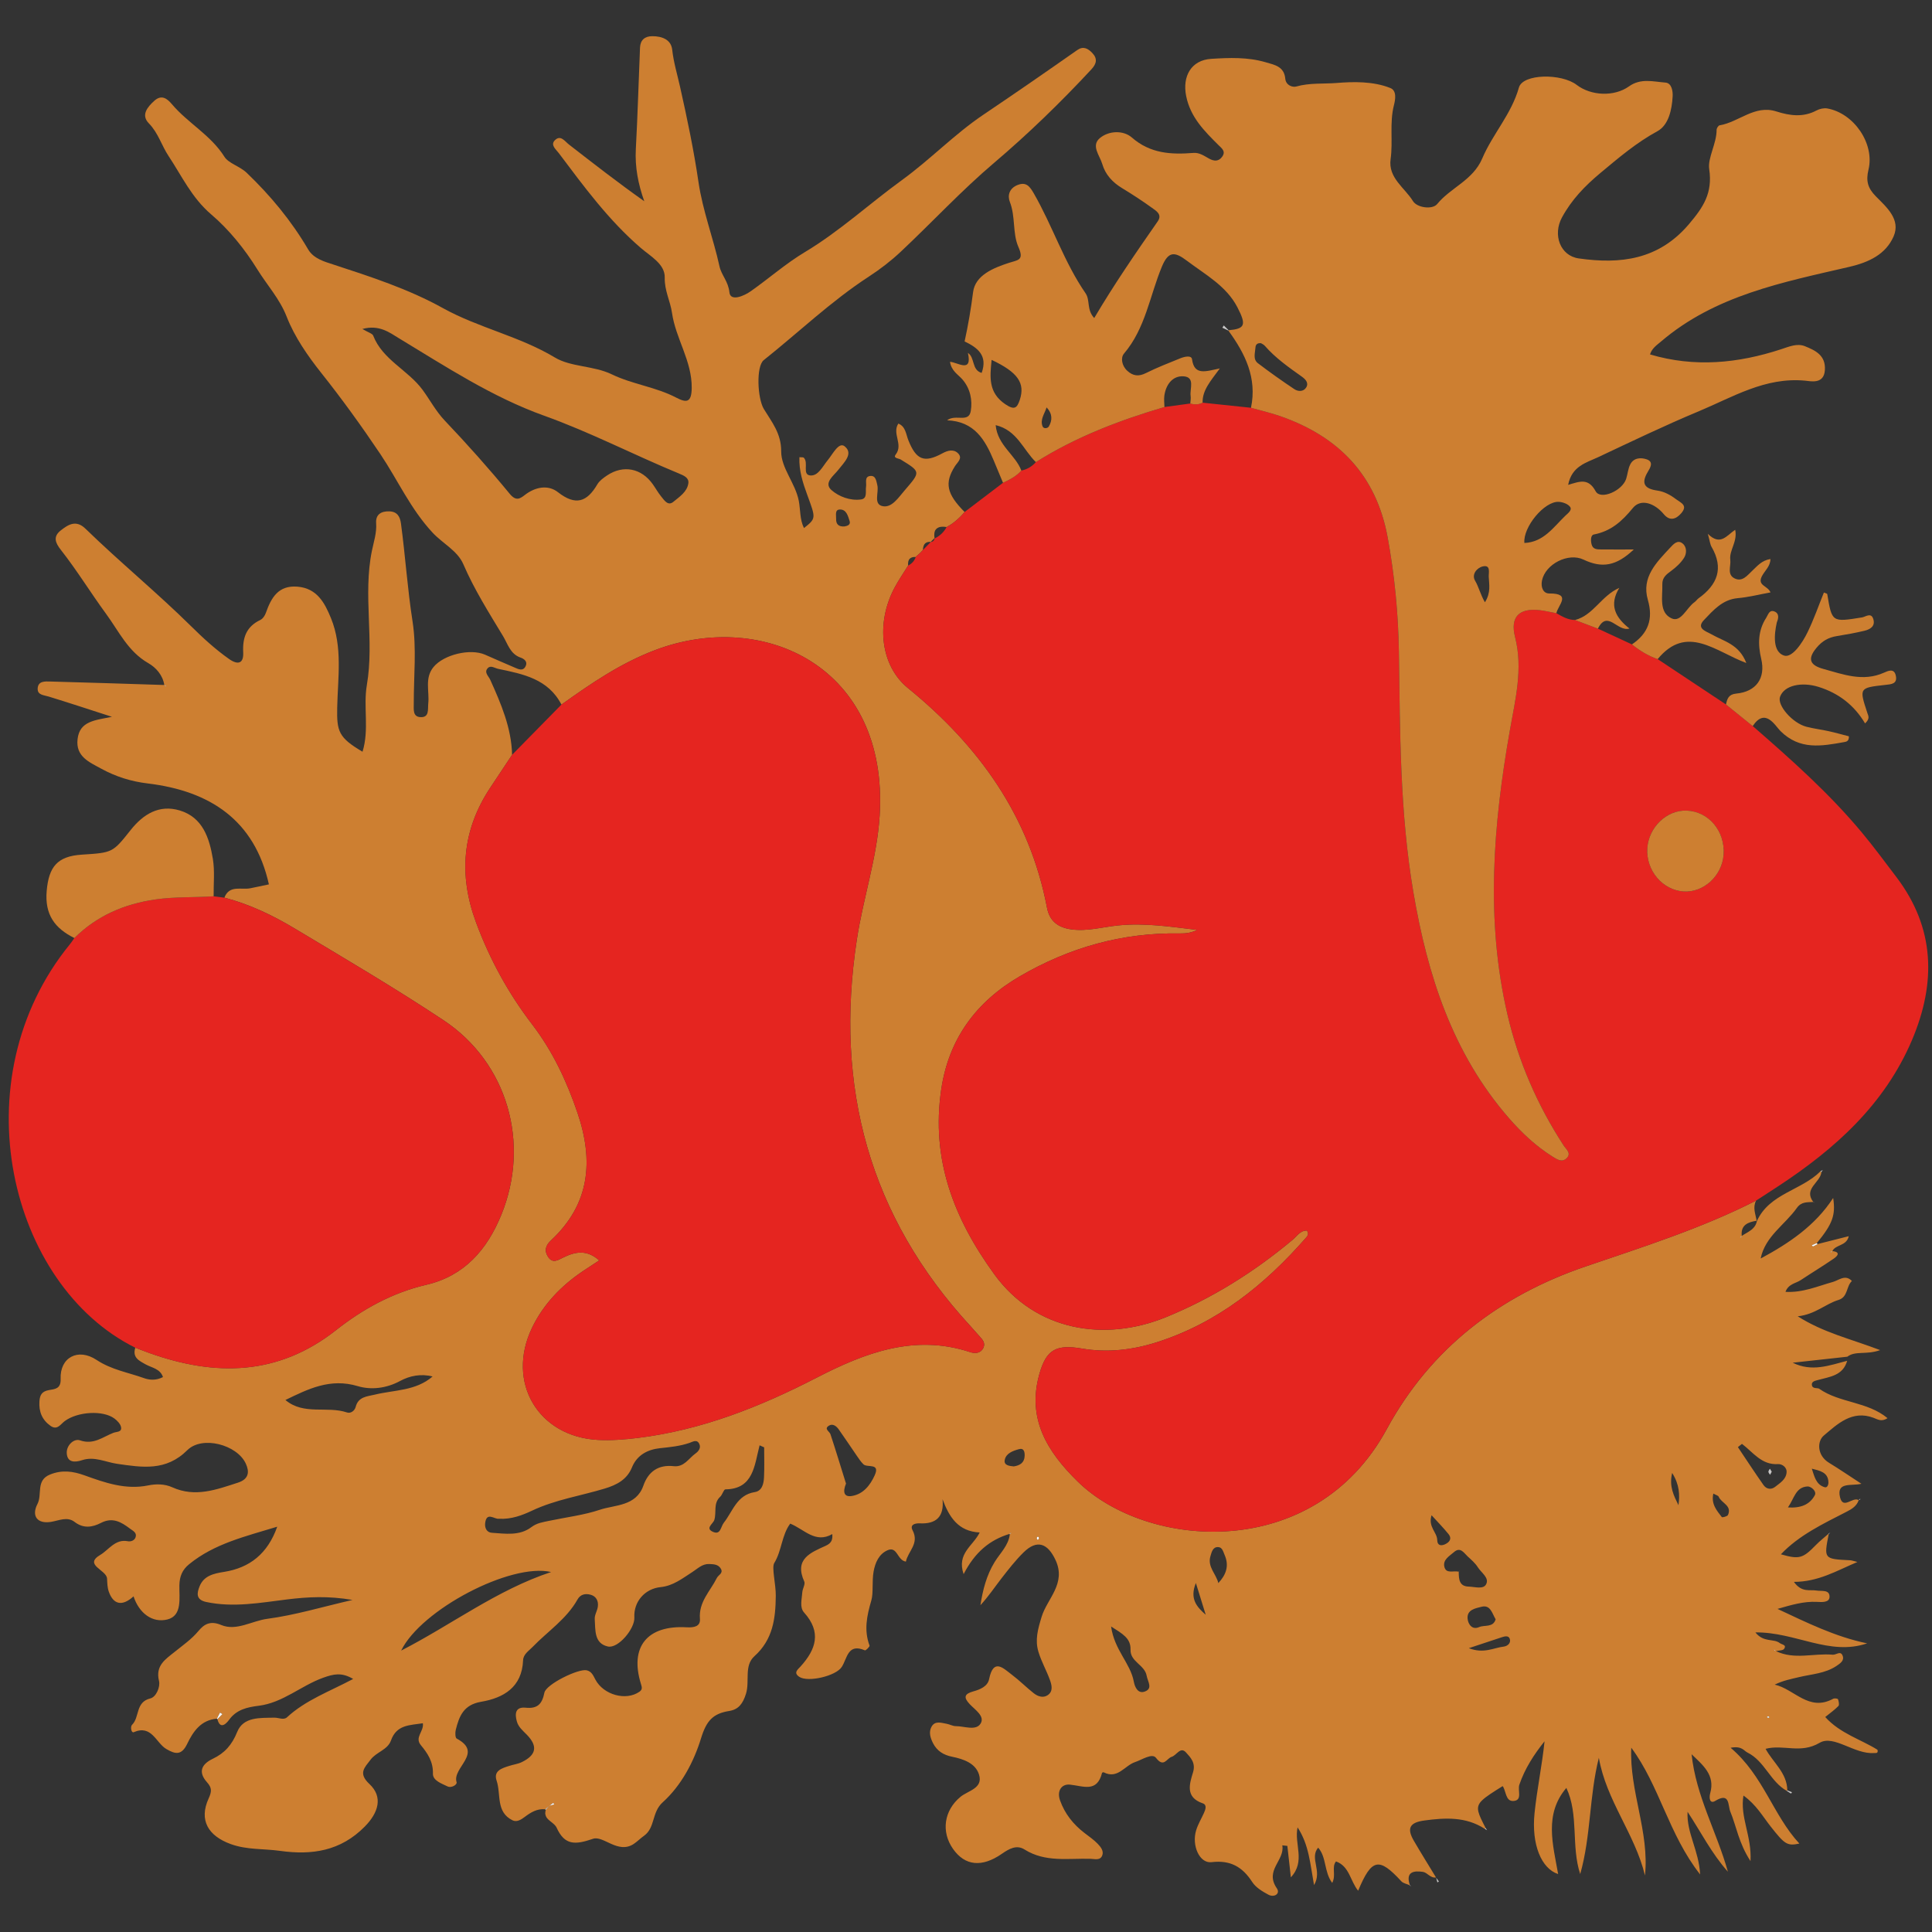 <?xml version="1.0" encoding="utf-8"?>
<!-- Generator: Adobe Illustrator 19.0.0, SVG Export Plug-In . SVG Version: 6.00 Build 0)  -->
<svg version="1.1" id="Layer_1" xmlns="http://www.w3.org/2000/svg" xmlns:xlink="http://www.w3.org/1999/xlink" x="0px" y="0px"
	 viewBox="0 0 512 512" style="enable-background:new 0 0 512 512;" xml:space="preserve">
<rect x="0" y="0" width="512" height="512" fill="#333333" stroke="none"/>
<style type="text/css">
	.st0{fill:#FEFEFE;}
	.st1{fill:#CD7F31;}
	.st2{fill:#E52520;}
	.st3{fill:#C8C7C7;}
	.st4{fill:#ECECEC;}
</style>
<g id="XMLID_3_">
	<path id="XMLID_116_" class="st0" d="M19.71,248.583c-0.1,0.13-0.19,0.27-0.28,0.41c0.1-0.14,0.19-0.28,0.29-0.41H19.71z
		 M144.64,479.613c-0.02,0.08-0.04,0.16-0.05,0.24c0.01-0.07,0.04-0.15,0.06-0.23L144.64,479.613z M144.52,480.283
		c-0.03,0.19-0.02,0.36,0.01,0.52C144.51,480.643,144.5,480.473,144.52,480.283z M373.26,499.473c0.09,0.04,0.19,0.08,0.28,0.12
		v-0.01C373.45,499.543,373.35,499.503,373.26,499.473z M398.23,473.333h-0.01c0.05,0.06,0.09,0.12,0.13,0.19
		C398.31,473.453,398.27,473.393,398.23,473.333z"/>
	<path id="XMLID_90_" class="st1" d="M483.33,380.433c3.58-3.01,7.49-6.85,13.2-4.69c1.02,0.38,2.1,1.15,3.68,0.08
		c-5.36-4.44-12.71-3.99-18.12-7.8c-0.37-0.26-1.67,0.06-1.89-0.81c-0.29-1.1,0.8-1.28,1.55-1.49c3.15-0.87,6.66-1.15,7.77-5.1
		c-4.7,1.21-9.34,3.04-14.44,0.51c4.83-0.53,9.66-1.06,14.48-1.59c2.15-1.65,5-0.42,8.7-1.75c-7.91-3.01-14.98-4.6-21.85-8.96
		c4.64-0.49,7.34-3.28,10.83-4.34c2.51-0.77,2-3.6,3.53-5.02c-1.77-1.85-3.45-0.18-5.05,0.26c-4.06,1.13-7.98,2.89-12.55,2.62
		c0.79-2.13,2.69-2.22,4.01-3.09c2.9-1.92,5.89-3.73,8.76-5.7c1.06-0.72,1.9-1.75-0.34-2.02c0.87-1.79,3.75-1.28,4.34-3.94
		c-2.91,0.73-5.59,1.41-8.26,2.09c-0.4,0.22-0.8,0.45-1.22,0.63c-0.04,0.02-0.21-0.22-0.31-0.34c0.44-0.18,0.88-0.36,1.32-0.54
		c4.19-5.11,5.03-7.43,4.34-11.97c-4.74,7.32-11.71,12.01-19.22,16.05c1.2-5.9,6.42-8.92,9.59-13.4c1.21-1.7,2.75-1.49,4.35-1.59
		c-2.66-3.54,1.9-5.14,2.15-7.89l-0.24-0.23c-5.07,5.08-13.5,5.86-16.84,13.17c-0.16,0.84-0.54,1.46-1.05,1.95
		c-0.16,0.17-0.34,0.32-0.53,0.46c-0.75,0.58-1.65,1-2.44,1.54c-0.31-2.92,1.65-3.64,3.95-4.03c-0.3-1.77-1.1-3.51-0.15-5.32v-0.01
		c-14.44,7.35-29.81,12.21-45.09,17.42c-22.84,7.78-41.11,21.66-52.8,43.16c-19.26,35.42-63.54,31.89-81.91,13.85
		c-8.07-7.91-13.45-16.6-10.15-28.42c1.84-6.61,4.5-7.95,11.31-6.8c6.66,1.13,13.23,0.41,19.71-1.64c16.1-5.1,28.68-15.2,39.6-27.67
		c0.39-0.45,0.94-0.97,0.31-1.96c-1.77-0.06-2.67,1.5-3.84,2.48c-10.16,8.49-21.26,15.46-33.53,20.47
		c-16.16,6.6-34.51,3.77-45.5-11.38c-10.82-14.91-16.75-30.5-14.07-48.88c1.96-13.41,9.21-23.3,20.84-30.07
		c13.1-7.63,27.16-11.62,42.38-11.36c1.53,0.02,3.07-0.13,4.61-0.94c-6.96-0.82-13.85-1.91-20.88-1.19
		c-4.13,0.41-8.16,1.62-12.4,1.06c-3.58-0.47-5.83-2.19-6.51-5.77c-4.63-24.25-18.03-42.88-36.85-58.19
		c-7.24-5.89-8.55-17.14-3.58-26.53c1.08-2.05,2.41-3.96,3.63-5.93c-0.07-0.79,0.04-1.4,0.41-1.79c0.15-0.16,0.34-0.28,0.57-0.36
		c0.04-0.02,0.09-0.03,0.14-0.04c0.07-0.03,0.15-0.05,0.23-0.06c0.03,0,0.06-0.01,0.09-0.01c0.03-0.01,0.07-0.01,0.1-0.01
		c0.13-0.01,0.28-0.02,0.43-0.01c0.39-0.35,0.8-0.69,1.19-1.04c0.26-0.27,0.51-0.54,0.76-0.81c0.01-0.08,0.01-0.16,0.02-0.23
		c0.01-0.08,0.02-0.15,0.02-0.23c0.02-0.14,0.04-0.28,0.08-0.41c0.04-0.13,0.08-0.25,0.13-0.37c0.03-0.06,0.05-0.11,0.08-0.16
		c0.03-0.05,0.07-0.1,0.1-0.15c0.02-0.03,0.05-0.06,0.07-0.09c0.05-0.06,0.11-0.11,0.17-0.16c0.32-0.26,0.76-0.39,1.38-0.34
		c0.34-0.34,0.69-0.68,1.03-1.02c-0.05-0.32-0.08-0.6-0.07-0.86c0-0.17,0.01-0.34,0.04-0.49c0.02-0.15,0.05-0.29,0.1-0.41
		c0-0.02,0-0.04,0.01-0.05c0.05-0.14,0.11-0.26,0.19-0.37c0.06-0.09,0.12-0.17,0.2-0.24c0.02-0.02,0.04-0.04,0.06-0.06
		c0.19-0.18,0.43-0.31,0.7-0.4c0.52-0.16,1.18-0.17,1.97-0.04c1.87-1,3.42-2.38,4.77-3.99c-4.75-4.78-5.38-7.67-2.57-12.12
		c0.69-1.08,2.14-2.12,0.83-3.43c-1.19-1.19-2.75-0.76-4.16,0.01c-4.78,2.6-6.92,1.78-9.01-3.48c-0.65-1.62-0.7-3.61-2.65-4.41
		c-1.74,2.64,1.35,5.51-0.68,8.17c-0.81,1.05,0.73,1,1.33,1.37c5.34,3.28,5.26,3.23,1.03,8.15c-1.65,1.91-3.35,4.59-5.71,4.22
		c-2.72-0.43-1.07-3.63-1.54-5.57c-0.28-1.15-0.41-2.61-1.87-2.46c-1.62,0.18-0.95,1.8-1.12,2.84c-0.2,1.25,0.42,3.13-1.3,3.38
		c-2.89,0.41-5.9-0.75-7.86-2.47c-2.17-1.92,0.6-3.81,1.8-5.36c1.54-1.98,4.12-4.33,1.67-6.26c-1.55-1.21-3.14,2.1-4.47,3.7
		c-1.35,1.63-2.53,4.27-4.67,4.03c-2.14-0.25-0.34-3.34-1.66-4.69c-0.16-0.17-0.58-0.08-1.17-0.14c-0.15,3.57,0.93,6.86,2.11,10.07
		c2.26,6.16,2.33,6.13-0.9,8.71c-1.12-2.25-0.93-4.85-1.37-7.19c-0.92-4.77-4.69-8.68-4.67-13.14c0.02-4.78-2.49-7.76-4.58-11.2
		c-1.73-2.83-2.09-11.34-0.05-12.97c9.28-7.39,17.87-15.64,27.87-22.15c2.98-1.94,5.84-4.14,8.42-6.56
		c8.3-7.79,16.09-16.22,24.71-23.53c9.17-7.79,17.7-16.07,25.85-24.84c1.34-1.45,1.68-2.81,0.21-4.34c-1.15-1.2-2.38-1.86-3.95-0.77
		c-8.26,5.79-16.56,11.53-24.92,17.16c-7.61,5.12-14.04,11.86-21.57,17.32c-8.63,6.26-16.5,13.56-25.75,19.1
		c-5,3-9.44,6.91-14.22,10.29c-1.87,1.33-5.49,2.88-5.74,0.33c-0.29-2.87-2.12-4.54-2.63-6.87c-1.64-7.49-4.43-14.66-5.56-22.3
		c-1.24-8.48-3.01-16.9-4.89-25.28c-0.73-3.27-1.71-6.45-2.08-9.84c-0.3-2.68-2.71-3.58-5.28-3.57c-1.98,0-3.16,1.01-3.25,3.01
		c-0.38,8.97-0.62,17.94-1.11,26.9c-0.26,4.76,0.62,9.29,2.24,13.83c-6.93-4.9-13.44-9.97-19.96-15.03
		c-1.11-0.86-2.21-2.66-3.73-1.14c-1.26,1.26,0.27,2.4,1.03,3.41c6.67,8.87,13.22,17.81,21.73,25.13c2.55,2.2,6.44,4.28,6.35,7.85
		c-0.09,3.47,1.47,6.22,1.92,9.33c0.97,6.85,5.31,12.73,5.23,19.94c-0.05,3.9-1.38,3.97-4.09,2.56c-5.42-2.84-11.62-3.53-17.07-6.17
		c-4.86-2.35-10.82-1.9-15.1-4.47c-9.42-5.66-20.19-7.83-29.7-13.1c-9.17-5.09-19.14-8.31-29.11-11.57
		c-2.2-0.72-5.13-1.51-6.57-3.96c-4.44-7.59-9.98-14.27-16.32-20.34c-1.82-1.73-4.78-2.48-5.87-4.22
		c-3.64-5.79-9.71-8.93-13.95-13.97c-1.26-1.5-2.75-2.59-4.65-0.86c-1.83,1.66-3.58,3.77-1.44,5.96c2.51,2.56,3.38,5.89,5.22,8.65
		c3.5,5.28,6.16,11.09,11.28,15.46c4.79,4.08,8.93,9.24,12.26,14.61c2.57,4.15,5.93,7.79,7.78,12.55c2.1,5.37,5.61,10.41,9.08,14.78
		c5.57,7.01,10.76,14.2,15.74,21.61c4.63,6.9,7.99,14.54,13.85,20.83c2.65,2.85,6.58,4.75,8.13,8.34
		c2.9,6.73,6.79,12.87,10.54,19.08c1.22,2.02,1.89,4.73,4.62,5.67c0.94,0.32,1.93,1.05,1.38,2.23c-0.69,1.51-1.95,0.84-3,0.39
		c-2.6-1.1-5.18-2.25-7.77-3.38c-3.94-1.73-10.97-0.02-13.67,3.27c-2.41,2.94-1.05,6.41-1.39,9.64c-0.16,1.57,0.36,3.81-2.15,3.63
		c-2-0.15-1.68-2.09-1.69-3.58c-0.02-7.27,0.78-14.67-0.32-21.77c-1.35-8.63-1.91-17.31-3.07-25.94c-0.24-1.82-0.96-3.16-3.07-3.24
		c-2.22-0.08-3.68,0.86-3.51,3.15c0.18,2.57-0.64,4.92-1.13,7.34c-2.4,11.76,0.69,23.72-1.33,35.52
		c-0.99,5.77,0.68,11.81-1.15,17.69c-6.33-3.73-6.84-5.37-6.71-11.67c0.16-7.93,1.49-16.05-1.65-23.72
		c-1.65-4.03-3.67-7.92-8.87-8.35c-5.09-0.42-6.96,2.92-8.38,6.93c-0.25,0.73-0.82,1.58-1.47,1.89c-3.71,1.76-4.74,4.7-4.54,8.6
		c0.15,2.96-1.4,3.41-3.76,1.74c-3.61-2.54-6.98-5.64-9.97-8.6c-9.08-8.97-18.94-17.04-28.07-25.92c-2.5-2.44-4.58-1.1-6.58,0.48
		c-2.05,1.62-1.43,3.25,0.05,5.12c4.27,5.43,7.88,11.35,11.96,16.92c3.47,4.73,5.82,10.01,11.24,13.12c2.02,1.16,3.8,3.14,4.22,5.78
		c-10.05-0.32-20.09-0.65-30.14-0.92c-1.45-0.04-3.35-0.2-3.42,1.9c-0.05,1.69,1.63,1.69,2.91,2.08c5.32,1.63,10.6,3.38,16.78,5.37
		c-4.51,0.92-8.55,1.12-9.11,5.88c-0.56,4.67,3.1,6.13,6.33,7.9c3.84,2.1,7.89,3.36,12.25,3.88c16.48,1.98,28.33,9.7,32.12,26.75
		c-1.33,0.28-3.1,0.66-4.88,1.02c-2.42,0.51-5.56-0.97-6.92,2.49c6.64,1.73,12.79,4.67,18.61,8.16
		c13.26,7.95,26.6,15.79,39.47,24.33c16.94,11.23,23.05,32.58,15.33,51.53c-3.76,9.22-9.75,16.22-19.94,18.59
		c-8.93,2.08-16.79,6.42-23.88,12.01c-15.34,12.08-31.97,12.32-49.47,6.06c-1.25-0.44-2.48-0.94-3.72-1.41
		c-0.83,2.62,0.98,3.45,2.81,4.46c1.59,0.88,3.79,1.11,4.52,3.33c-1.85,0.94-3.54,0.81-5.08,0.26c-4.19-1.5-8.6-2.21-12.49-4.79
		c-4.96-3.3-9.8-0.64-9.55,5.04c0.11,2.62-1.57,2.67-3.06,2.93c-1.85,0.32-2.45,1.22-2.56,3c-0.18,2.74,0.71,4.9,2.93,6.48
		c1.79,1.27,2.65-0.42,3.78-1.26c3.43-2.53,10.14-2.93,13.16-0.68c0.76,0.57,1.61,1.44,1.76,2.29c0.25,1.38-1.18,1.16-2.05,1.51
		c-2.83,1.1-5.21,3.23-8.81,1.99c-1.68-0.58-3.63,1.37-3.53,3.36c0.12,2.52,2.08,2.55,4.09,1.88c3.23-1.07,6.22,0.54,9.29,0.98
		c6.64,0.95,12.91,2.01,18.57-3.62c3.96-3.93,13.18-1.45,15.49,3.54c0.99,2.12,0.89,4.11-2.05,5.06
		c-5.73,1.86-11.36,3.98-17.41,1.24c-2.04-0.92-4.32-0.93-6.4-0.5c-6,1.22-11.46-0.72-16.88-2.67c-3.12-1.12-5.98-1.49-9.14-0.21
		c-3.81,1.54-2.01,5.26-3.31,7.77c-1.68,3.23-0.04,5.37,3.59,4.77c2.13-0.35,4.3-1.47,6.23,0.01c2.38,1.83,4.73,1.43,7.01,0.26
		c3.08-1.59,5.39-0.21,7.7,1.54c0.76,0.57,1.87,1.05,1.46,2.27c-0.3,0.89-1.29,1.21-2.08,1.05c-3.3-0.65-5.07,2.32-7.24,3.6
		c-4.58,2.7,1.63,3.95,1.76,6.3c0.06,1.15,0.08,2.36,0.45,3.43c1.22,3.5,3.58,4,6.57,1.28c1.45,4.4,4.94,7.14,8.99,6.12
		c3.98-1.01,3.09-5.69,3.16-9.06c0.05-2.36,0.76-4.1,2.6-5.59c6.68-5.44,14.82-7.33,23.33-9.93c-2.54,7.18-7.3,10.9-14.11,11.98
		c-2.79,0.44-5.35,1.03-6.47,3.83c-0.66,1.65-1.11,3.53,1.76,4.14c7.19,1.54,14.41,0.19,21.39-0.67c5.64-0.69,10.93-0.97,17.38,0.13
		c-8.16,1.88-15.28,4.04-22.56,5c-4.11,0.54-8.2,3.33-12.24,1.64c-2.93-1.23-4.56-0.17-6.02,1.58c-1.85,2.22-4.14,3.79-6.33,5.56
		c-2.4,1.93-5.14,3.6-4.13,7.69c0.38,1.54-0.73,4.25-2.3,4.63c-3.97,0.96-2.8,4.96-4.82,6.97c-0.58,0.58-0.18,2.23,0.39,1.99
		c4.83-2.1,5.9,2.84,8.69,4.46c2.42,1.42,4.03,1.68,5.51-1.38c1.56-3.26,3.65-6.34,7.88-6.67c0.27-0.54,0.55-1.08,0.82-1.62
		c0.21,0.14,0.42,0.28,0.63,0.41c-0.44,0.44-0.88,0.88-1.33,1.32c0.81,3.21,2.72,0.72,3.1,0.19c1.98-2.74,4.84-3.35,7.82-3.72
		c6.43-0.79,11.23-5.32,17.11-7.43c2.72-0.97,4.86-1.52,7.95,0.32c-6.29,3.34-12.6,5.6-17.53,10.16c-0.88,0.82-2.23,0.08-3.35,0.1
		c-3.73,0.09-8.23-0.29-9.86,3.8c-1.37,3.42-3.34,5.61-6.43,7.08c-3.13,1.49-3.93,3.59-1.55,6.25c1.32,1.49,1.26,2.43,0.42,4.28
		c-2.63,5.76-0.12,9.93,5.88,12.1c4.32,1.56,8.71,1.18,13.05,1.79c8.42,1.18,16.04,0.07,22.45-6.44c3.59-3.63,4.93-7.83,1.23-11.28
		c-3.07-2.87-1.27-4.35,0.31-6.45c1.51-2.03,4.51-2.59,5.39-5.06c1.5-4.26,5.01-4.04,8.46-4.59c0.33,2.21-2.27,3.7-0.52,5.82
		c1.78,2.14,3.28,4.37,3.19,7.54c-0.05,1.84,2.31,2.62,3.9,3.39c1.01,0.48,2.58-0.48,2.37-1.13c-1.24-3.87,7.23-7.72,0.03-11.56
		c-0.4-0.21-0.44-1.58-0.25-2.31c0.91-3.63,2.05-6.64,6.71-7.44c5.91-1,10.84-3.83,11.13-10.98c0.06-1.64,1.5-2.49,2.53-3.56
		c4.01-4.15,8.99-7.38,11.9-12.58c0.77-1.37,2.08-1.63,3.46-1.25c1.5,0.41,2.1,1.65,1.93,3.09c-0.12,1.14-0.91,2.26-0.83,3.35
		c0.21,2.85-0.24,6.45,3.49,7.28c2.71,0.6,7.17-4.71,7.01-7.7c-0.22-4.15,2.76-7.62,6.97-8.04c3.31-0.33,5.8-2.33,8.45-4.03
		c1.38-0.88,2.57-2.16,4.42-2.09c1.2,0.05,2.4,0.08,3.08,1.24c0.71,1.23-0.66,1.65-1.06,2.46c-1.73,3.49-4.85,6.33-4.48,10.83
		c0.16,1.98-1.48,2.36-3.53,2.24c-10.49-0.6-15.13,5.22-12.11,14.99c0.28,0.9,0.46,1.49-0.4,2.09c-3.55,2.48-9.49,0.86-11.67-3.23
		c-0.55-1.04-0.98-2.14-2.28-2.45c-2.19-0.52-10.78,3.69-11.23,5.93c-0.59,2.98-1.81,4.3-4.95,3.98c-2.78-0.28-2.91,1.61-2.35,3.63
		c0.41,1.49,1.58,2.44,2.64,3.52c2.99,3.06,2.51,5.4-1.33,7.27c-1.03,0.5-2.23,0.64-3.33,1c-1.93,0.61-4.24,1.29-3.34,3.92
		c1.21,3.57-0.26,8.31,4.22,10.5c1.12,0.54,2.23-0.14,3.21-0.88c1.61-1.21,3.3-2.27,5.47-2.04c0.33-0.29,0.67-0.58,1-0.88
		c-0.28,0.34-0.58,0.68-0.87,1.01c-0.02,0.08-0.04,0.16-0.05,0.24c-0.05,0.15-0.07,0.29-0.07,0.43c-0.03,0.19-0.02,0.36,0.01,0.52
		c0.01,0.12,0.04,0.23,0.08,0.34c0.06,0.19,0.16,0.37,0.26,0.54c0.2,0.29,0.47,0.55,0.75,0.78c0.13,0.11,0.25,0.21,0.38,0.31
		c0.6,0.48,1.21,0.93,1.51,1.58c2.14,4.71,4.9,4.58,9.64,2.95c2.74-0.94,6.62,4.11,10.78,1.37c0.97-0.64,1.79-1.5,2.74-2.17
		c3-2.13,2.01-6.22,4.93-8.85c4.98-4.48,8.3-10.83,10.19-17.01c1.43-4.65,3.16-6.53,7.48-7.22c2.41-0.39,3.6-1.89,4.43-4.58
		c1.03-3.32-0.57-7.4,2.22-9.92c4.9-4.41,5.61-9.92,5.67-16c0.04-3.06-1.13-7.51-0.41-8.69c2.03-3.32,1.96-7.41,4.24-10.46
		c3.75,1.54,6.67,5.34,11.14,2.78h0.01c0.11,1.42-0.15,2.37-1.74,3.09c-3.96,1.8-8.42,3.48-5.69,9.48c0.32,0.72-0.46,1.88-0.52,2.85
		c-0.11,1.81-0.77,3.98,0.46,5.35c4.69,5.21,3.18,9.78-0.93,14.32c-0.73,0.79-1.97,1.67-0.31,2.75c2.29,1.49,9.67-0.21,11.23-2.63
		c1.48-2.28,1.57-6.38,6.15-4.4c0.21,0.09,1.31-1,1.22-1.25c-1.52-4.12-0.73-7.84,0.48-12.02c0.57-1.98,0.13-5.06,0.59-7.61
		c0.42-2.37,1.42-4.64,3.67-5.64c2.65-1.19,2.55,2.65,4.89,3c0.55-2.74,3.64-4.77,1.76-8.33c-0.72-1.37,0.49-1.88,1.97-1.81
		c4.19,0.2,6.46-1.66,5.98-6.4c1.77,4.76,4.16,8.53,9.84,8.82c-1.73,3.58-6.14,5.51-4.25,11.04c2.96-5.77,6.88-9.06,12.16-10.66
		c0.17-0.14,0.34-0.27,0.52-0.41c-0.15,0.17-0.29,0.34-0.43,0.5c-0.36,2.99-2.57,4.98-4.03,7.36c-2.19,3.57-3.14,7.45-3.77,11.44
		c2.14-2.31,3.79-4.8,5.61-7.15c1.83-2.35,3.68-4.73,5.8-6.82c3.64-3.6,6.47-2.37,8.51,2.03c2.88,6.23-2.24,10.22-3.69,14.99
		c-1.02,3.34-1.81,6.16-0.85,9.32c0.76,2.54,2.11,4.89,3.02,7.39c0.49,1.37,0.96,3.05-0.58,4.09c-1.24,0.83-2.66,0.3-3.73-0.55
		c-1.95-1.54-3.71-3.34-5.7-4.83c-2.32-1.75-4.93-4.59-6.09,1.14c-0.39,1.92-2.42,2.75-4.18,3.23c-2.42,0.67-2.62,1.61-0.97,3.37
		c1.42,1.52,4.13,3.21,2.88,5.19c-1.24,1.95-4.3,0.65-6.57,0.65c-0.8,0-1.59-0.48-2.4-0.62c-1.44-0.25-3.11-0.89-4.03,0.8
		c-0.76,1.4-0.32,2.88,0.39,4.3c1.07,2.13,2.86,3.19,5.08,3.63c3.03,0.62,6.18,1.71,7.12,4.7c1.17,3.69-2.89,4.26-4.91,5.93
		c-4.34,3.6-5.2,9.21-1.96,13.81c3.17,4.5,7.66,4.95,12.95,1.27c1.86-1.29,3.87-2.47,5.99-1.13c5.52,3.48,11.6,2.29,17.52,2.47
		c1.07,0.03,2.54,0.52,3.08-0.91c0.45-1.21-0.45-2.27-1.22-3.08c-1.03-1.07-2.28-1.92-3.46-2.83c-2.98-2.28-5.24-5.09-6.51-8.66
		c-0.91-2.56,0.44-4.4,2.62-4.18c3.56,0.37,7.18,2.19,8.51-3.11c0.02-0.09,0.34-0.2,0.44-0.15c3.7,1.9,5.54-1.78,8.29-2.7
		c1.85-0.62,4.55-2.47,5.57-1.13c2.07,2.72,2.84,0.11,4.16-0.28c1.29-0.39,2.3-2.77,3.76-1.19c1.2,1.32,2.66,2.76,1.9,5.28
		c-0.93,3.06-2.15,6.63,2.57,8.24c1.19,0.4,0.72,1.66,0.3,2.59c-0.69,1.52-1.57,2.97-2.05,4.55c-1.24,4.03,0.91,8.83,4.06,8.45
		c5-0.6,8.2,1.22,10.81,5.27c0.94,1.45,2.69,2.5,4.28,3.35c1.53,0.82,3.22-0.24,2.23-1.69c-3.32-4.84,2.18-7.37,1.45-11.39
		c0.45,0.05,0.89,0.1,1.34,0.15c0.29,2.63,0.59,5.26,0.93,8.33c3.98-4.27,0.82-8.84,1.78-13.24c3.03,4.62,3.34,9.67,4.36,15.3
		c2.27-3.8-1.27-7.1,1.09-9.93c2.26,2.51,1.52,6.4,3.73,9.35c1.11-2.17-0.25-4.13,1-5.7c3.58,1.28,3.76,5.18,5.87,7.77
		c3.59-8.6,5.52-8.94,11.45-2.5c0.25,0.27,0.61,0.44,1,0.59c0.19,0.07,0.39,0.14,0.59,0.21c0.1,0.03,0.2,0.07,0.3,0.11
		c0.09,0.04,0.19,0.08,0.28,0.12v-0.01h0.01c0,0,0,0,0.01-0.01c0-0.01,0.01-0.02,0.02-0.02c0.01-0.02,0.03-0.04,0.03-0.04
		c-1.15-3.47,1.06-3.81,3.48-3.45c1.18,0.17,1.97,1.72,3.47,1.48c-1.97-3.25-3.99-6.47-5.9-9.76c-1.92-3.31-1.02-4.8,2.71-5.32
		c5.61-0.77,11.08-1.07,16.11,2.19l0.22-0.22c-1.98-3.87-2.74-5.35-1.19-7.06c0.1-0.11,0.2-0.22,0.32-0.32
		c1.02-0.98,2.76-2.07,5.39-3.72c0.05,0.06,0.09,0.12,0.13,0.19c0.04,0.07,0.08,0.14,0.11,0.21c0.07,0.15,0.13,0.3,0.19,0.46
		c0.12,0.31,0.22,0.64,0.32,0.97c0.07,0.22,0.14,0.43,0.22,0.64c0.08,0.21,0.17,0.4,0.27,0.58c0.1,0.18,0.22,0.33,0.35,0.47
		c0.34,0.33,0.81,0.5,1.49,0.4c2.17-0.32,0.84-2.82,1.34-4.29c1.45-4.25,3.84-7.96,6.68-11.51c-0.66,6.41-1.99,12.67-2.65,19.01
		c-0.87,8.44,1.86,14.76,6.25,16.18c-1.38-7.86-3.76-15.86,2.18-22.83c3.35,7.12,1.21,15.38,3.67,22.83
		c2.87-10.13,2.36-20.55,4.94-30.82c1.95,11.33,9.59,20.22,12.22,31.19c1.22-11.56-4.15-22.33-3.63-33.86
		c7.5,10.08,9.87,22.92,18.25,33.59c-0.32-6.36-3.64-11.07-3.33-16.6c3.52,5.33,6.37,11.04,10.69,15.88
		c-2.92-10.48-8.48-20.1-9.62-31.13c2.94,2.84,6.29,5.47,4.94,10.28c-0.4,1.44-0.05,2.91,1.29,2.1c3.99-2.43,3.35,1.16,4.03,2.82
		c1.63,3.92,2.2,8.3,5.35,13.12c0.37-6.7-2.84-11.63-1.87-17.38c3.39,2.43,5.11,5.54,7.25,8.25c3.68,4.67,4.34,5.17,7.57,4.48
		c-6.97-7.51-9.53-18.03-18.22-25.39c3-0.56,3.5,0.79,4.45,1.26c4.6,2.27,6.05,7.73,10.45,10.17l0.12-0.14
		c-0.03-4.63-3.83-7.42-5.75-11.01c4.81-1.25,9.21,1.41,14.33-1.6c3.75-2.21,9.24,3.14,14.47,2.71c0.38-0.03,1.12,0.18,0.85-0.86
		c-4.49-2.8-9.93-4.33-13.84-8.68c1.29-1.05,2.5-1.89,3.49-2.92c0.29-0.31,0.09-1.23-0.11-1.79c-0.07-0.18-0.94-0.31-1.26-0.13
		c-6.5,3.53-10.3-2.59-15.52-3.74c2.25-1.1,4.36-1.49,6.45-1.99c3.37-0.81,6.94-0.95,9.95-2.98c0.98-0.67,2.14-1.4,1.59-2.74
		c-0.55-1.36-1.71-0.14-2.59-0.22c-5.01-0.46-10.18,1.42-15.07-0.96c0.77-0.17,1.86-0.13,2.18-0.6c0.72-1.09-0.6-1.09-1.18-1.54
		c-1.64-1.25-4.24-0.05-6.44-2.81c10.59-0.14,19.62,6.31,29.61,2.9c-8.48-1.75-16.06-5.54-23.75-9.13
		c3.58-1.02,6.92-2.05,10.45-1.86c1.28,0.07,3.3,0.22,3.34-1.31c0.06-2.03-2.12-1.46-3.49-1.7c-1.74-0.3-3.87,0.63-5.95-2.29
		c6.49-0.02,11.23-2.91,16.83-5.28c-1.06-0.25-1.49-0.43-1.92-0.45c-6.98-0.34-6.98-0.33-5.7-6.89l-0.09-0.09
		c-1.1,0.98-2.27,1.88-3.3,2.94c-3.47,3.58-4.43,3.84-9.27,2.46c4.81-5.08,11.22-8.1,17.5-11.33c1.33-0.68,2.6-1.47,3.12-3.02
		l-0.02-0.01c-1.56-1-4.11,2.62-4.93-0.76c-1-4.17,3.01-2.92,5.67-3.57c-3.33-2.16-5.91-3.94-8.58-5.56
		C481.47,385.693,481.55,381.913,483.33,380.433z M485.16,331.843c0.01-0.04,0.02-0.08,0.03-0.11c0.01-0.02,0.02-0.03,0.03-0.04
		c0.05-0.04,0.11-0.06,0.17-0.07c0.03-0.02,0.05-0.02,0.08-0.03c0.01,0,0.02,0,0.03-0.01c-0.01,0.01-0.01,0.01-0.01,0.02
		c-0.01,0-0.01,0-0.01,0c-0.11,0.12-0.22,0.23-0.34,0.35C485.15,331.913,485.15,331.873,485.16,331.843z M43.65,181.603
		c0.02,0.01,0.05,0.02,0.08,0.03c0.06,0.01,0.12,0.04,0.17,0.08c0.05,0.04,0.05,0.17,0.07,0.25
		C43.86,181.843,43.75,181.733,43.65,181.603z M146.86,478.173c-0.43,0.13-0.84,0.24-1.26,0.36c0.34-0.24,0.68-0.5,1.03-0.75
		c0.08,0.13,0.17,0.26,0.25,0.39H146.86z M222.46,135.033c1.84-0.13,2.25,1.68,2.69,3.02c0.35,1.06-0.62,1.31-1.32,1.46
		c-1.59,0.12-2.3-0.6-2.25-2.02C221.62,136.583,221.2,135.133,222.46,135.033z M139.06,131.193c-1.29,1-2.33,1.68-4-0.35
		c-5.48-6.67-11.24-13.12-17.19-19.38c-2.35-2.47-3.95-5.53-5.89-8.16c-3.91-5.29-10.58-7.94-13.08-14.36
		c-0.22-0.57-1.27-0.81-2.87-1.76c4.47-1.22,7.26,0.99,9.58,2.39c12.5,7.56,24.84,15.67,38.56,20.58
		c12.28,4.4,23.76,10.38,35.73,15.32c1.33,0.55,2.73,1.13,2.52,2.61c-0.32,2.27-2.36,3.57-3.98,4.91c-1.43,1.18-2.38-0.41-3.19-1.38
		c-0.84-1.02-1.48-2.2-2.25-3.28c-3.01-4.26-7.83-5.21-12.13-2.33c-0.95,0.64-2,1.39-2.56,2.34c-2.74,4.69-5.75,5.77-10.45,2.09
		C145.28,128.413,141.89,128.993,139.06,131.193z M99.33,369.593c-2,0.48-4.38,0.52-5.07,3.25c-0.27,1.03-1.31,1.81-2.31,1.47
		c-5.32-1.78-11.45,0.81-16.31-3.3c5.99-2.89,11.84-5.89,19.22-3.66c3.44,1.03,7.51,0.6,11.13-1.36c2.6-1.41,5.56-2,8.65-1.21
		C110.19,368.633,104.52,368.323,99.33,369.593z M106.31,437.423c5.29-10.85,29.06-23.32,39.74-20.82
		C131.66,421.363,119.62,430.603,106.31,437.423z M184.31,385.193c-1.81,1.3-3.02,3.66-5.77,3.36c-4.07-0.45-6.73,1.42-8.04,5.16
		c-1.92,5.5-7.58,5.06-11.5,6.38c-4.2,1.42-8.95,1.99-13.46,2.94c-1.77,0.38-3.23,0.55-4.76,1.7c-3.11,2.33-6.86,1.71-10.43,1.47
		c-1.37-0.09-1.93-1.29-1.78-2.56c0.38-3.13,2.47-0.96,3.65-1.16c3.25,0.2,6.21-0.93,8.77-2.14c6.2-2.93,12.88-3.92,19.31-5.87
		c3.09-0.94,5.85-2.33,7.18-5.61c1.34-3.29,4.2-4.74,7.44-5.08c2.66-0.28,5.26-0.53,7.8-1.4c0.87-0.3,1.95-1.04,2.59,0.24
		C185.85,383.703,185.09,384.643,184.31,385.193z M202.47,391.523c-0.08,1.68-0.51,3.6-2.46,3.9c-4.74,0.75-5.81,5.1-8.18,8.1
		c-0.86,1.09-0.83,3.31-2.84,2.45c-2.22-0.94-0.01-2.14,0.31-3.17c0.63-2.02-0.33-4.41,1.55-6.14c0.6-0.54,0.93-1.96,1.39-1.97
		c7.46-0.08,7.68-6.36,9.06-11.67c0.4,0.18,0.8,0.36,1.21,0.54C202.51,386.213,202.6,388.873,202.47,391.523z M231.8,390.983
		c-1.19,2.6-2.98,4.94-5.99,5.46c-2.14,0.38-2.53-1.02-1.61-3.28c-1.29-4.11-2.64-8.61-4.12-13.08c-0.26-0.79-1.83-1.41-0.37-2.29
		c1-0.6,1.95,0.15,2.54,0.98c1.63,2.29,3.17,4.63,4.76,6.94c0.56,0.81,1.11,1.66,1.81,2.34
		C229.82,389.033,233.34,387.603,231.8,390.983z M260.59,357.213c-0.74,1.51-2.27,1.52-3.5,1.11c-14.73-4.86-27.89,0.19-40.62,6.75
		c-15.06,7.77-30.59,13.93-47.51,16c-3.46,0.42-6.99,0.7-10.46,0.52c-15.9-0.84-24.42-15.31-17.51-29.7
		c3.03-6.3,7.76-11.18,13.53-15.06c1.33-0.9,2.67-1.76,4.28-2.82c-3.4-3-6.48-2.26-9.61-0.72c-1.33,0.66-2.71,1.61-3.92-0.18
		c-1.12-1.68-0.67-3.08,0.75-4.4c10.33-9.62,11.35-21.09,7.01-33.85c-2.88-8.42-6.56-16.28-12.01-23.4
		c-6.3-8.22-11.24-17.24-14.86-27.01c-4.67-12.59-3.68-24.48,3.78-35.73c1.92-2.9,3.85-5.8,5.77-8.69
		c-0.17-7.15-2.93-13.53-5.79-19.89c-0.43-0.96-1.72-1.96-0.66-3.08c0.79-0.84,1.84-0.01,2.78,0.19c6.6,1.37,13.23,2.66,16.75,9.47
		c7.84-5.61,15.77-11.04,24.91-14.48c28.74-10.85,61.85,4.55,59.42,43.92c-0.7,11.22-4.37,21.83-6.05,32.86
		c-5.95,39,3.24,73.31,30.2,102.5c0.79,0.85,1.53,1.76,2.32,2.61C260.41,355.023,261.21,355.943,260.59,357.213z M271.54,385.843
		c-0.06,1.8-1.27,2.53-2.89,2.77c-1.16-0.12-2.68-0.26-2.38-1.73c0.34-1.75,2.15-2.39,3.72-2.83
		C271.41,383.643,271.58,384.853,271.54,385.843z M275.32,407.723c0,0,0,0.01-0.01,0.01c-0.2,0.44-0.42,0.43-0.55-0.04
		c-0.03-0.12,0.09-0.27,0.14-0.41h0.06c0.11-0.01,0.24-0.02,0.27,0.03C275.31,407.423,275.37,407.613,275.32,407.723z
		 M303.34,448.293c-1.73,0.61-2.59-1.1-2.87-2.65c-0.89-4.87-5.15-8.34-6.02-14.61c3.05,1.95,5.24,3.13,5.15,6.12
		c-0.11,3.27,3.77,4.02,4.28,6.95C304.15,445.643,305.61,447.503,303.34,448.293z M316.92,419.513c1.07,3.43,1.84,5.92,2.61,8.42
		C317.19,425.873,315.2,423.723,316.92,419.513z M322.87,419.533c-0.54-2.38-2.96-4.3-2.09-7.14c0.31-1,0.58-2.47,2.05-2.4
		c1.11,0.05,1.32,1.2,1.72,2.12C325.8,414.993,324.9,417.373,322.87,419.533z M380.88,408.133c-0.04-2.1-2.48-3.47-1.5-6.58
		c1.72,1.9,3.2,3.39,4.5,5.01c1,1.26,0.18,2.2-0.98,2.71C381.89,409.713,380.91,409.603,380.88,408.133z M386.58,416.563l-0.02-0.03
		c-1.3-0.4-3.32,0.67-3.79-1.32c-0.45-1.89,1.36-2.85,2.55-3.89c1.7-1.49,2.63,0.22,3.64,1.16c0.97,0.89,2.01,1.78,2.69,2.87
		c0.91,1.45,3.12,2.79,2.17,4.53c-0.75,1.38-3.03,0.62-4.62,0.58C386.67,420.393,386.6,418.443,386.58,416.563z M392.61,425.813
		c2.37-0.6,2.78,1.68,3.75,3.32c-0.66,2.26-2.96,1.43-4.4,2.07c-1.82,0.81-2.89-0.76-3.03-2.22
		C388.7,426.573,391.02,426.223,392.61,425.813z M398.52,436.363c-2.7,0.31-5.27,1.96-9.27,0.42c3.63-1.21,6.19-2.06,8.76-2.9
		c0.8-0.27,1.81-0.49,2.1,0.44C400.47,435.453,399.49,436.243,398.52,436.363z M444.81,398.893c-1.19-2.47-2.54-4.91-1.67-8.55
		C445.09,393.453,445.19,396.153,444.81,398.893z M457.93,401.483c-0.17,0.38-1.5,0.72-1.63,0.56c-1.34-1.73-2.88-3.45-2.25-6.23
		c0.67,0.38,1.28,0.51,1.42,0.84C456.17,398.343,459.06,398.963,457.93,401.483z M470.49,437.503c-0.06-0.02-0.13-0.04-0.18-0.08
		c-0.02-0.01-0.04-0.02-0.06-0.04c-0.06-0.04-0.05-0.15-0.07-0.23C470.28,437.273,470.38,437.393,470.49,437.503z M468.22,455.013
		c0.09-0.05,0.19-0.13,0.28-0.16c0.04-0.01,0.08-0.02,0.12-0.02c0.12,0.01,0.23,0.16,0.35,0.25c-0.07,0.03-0.13,0.07-0.2,0.1
		c-0.07,0.04-0.13,0.07-0.2,0.1c-0.11-0.09-0.22-0.17-0.34-0.26h-0.01V455.013z M461.34,327.763c0.07-0.06,0.13-0.12,0.2-0.18v0.01
		c-0.04,0.1-0.08,0.21-0.14,0.29c-0.02,0.03-0.07,0.04-0.12,0.05c-0.02,0-0.04,0.01-0.07,0.01h-0.06
		C461.21,327.883,461.28,327.833,461.34,327.763z M470.45,394.013c-1.06,0.85-2.33,0.64-3.09-0.44c-2.33-3.31-4.54-6.7-6.8-10.07
		c0.36-0.29,0.72-0.57,1.08-0.86c2.95,2.22,5.21,5.66,9.58,5.36c0.94-0.06,2.38,0.75,2.24,2.23
		C473.3,392.073,471.72,393.003,470.45,394.013z M480.94,396.253c-1.32,2.47-3.7,3.46-7.12,3.23c1.69-2.39,2.02-5.38,5.19-5.56
		C479.93,393.873,481.52,395.193,480.94,396.253z M484.55,392.783c0.03,0.6-0.25,1.57-1.02,1.34c-2.26-0.68-2.71-2.87-3.38-4.91
		C482.24,389.753,484.45,390.123,484.55,392.783z M480.53,318.533c0,0.01,0.01,0.02,0.02,0.03l0.03-0.03H480.53z M380.56,497.543
		v0.01l0.02-0.01C380.57,497.543,380.57,497.543,380.56,497.543z M247.66,142.643c0,0.01,0,0.02,0,0.02c0,0.01,0,0.02,0,0.02
		c0.01,0.01,0.01,0.01,0.01,0.02v-0.07L247.66,142.643z M247.66,142.623v0.01c0.01,0,0.01,0,0.01,0v-0.02
		C247.67,142.613,247.66,142.613,247.66,142.623z M247.66,142.593c0,0,0,0,0,0.01s0.01,0.01,0.01,0.01v-0.03
		C247.67,142.593,247.66,142.593,247.66,142.593z M246.63,143.613c-0.01,0.01-0.03,0.03-0.04,0.04l0.1-0.04H246.63z M242.63,147.603
		c-0.02,0.01-0.03,0.03-0.05,0.04l0.11-0.04H242.63z"/>
	<path id="XMLID_86_" class="st2" d="M246.59,143.653c0.02,0,0.05-0.01,0.07-0.01c0.01-0.01,0.02-0.02,0.03-0.03L246.59,143.653z
		 M246.59,143.653c0.02,0,0.05-0.01,0.07-0.01c0.01-0.01,0.02-0.02,0.03-0.03L246.59,143.653z M247.66,142.593c0,0,0,0,0,0.01
		s0.01,0.01,0.01,0.01v-0.03C247.67,142.593,247.66,142.593,247.66,142.593z M247.66,142.623v0.01c0.01,0,0.01,0,0.01,0v-0.02
		C247.67,142.613,247.66,142.613,247.66,142.623z M246.59,143.653c0.02,0,0.05-0.01,0.07-0.01c0.01-0.01,0.02-0.02,0.03-0.03
		L246.59,143.653z M247.66,142.593c0,0,0,0,0,0.01s0.01,0.01,0.01,0.01v-0.03C247.67,142.593,247.66,142.593,247.66,142.593z
		 M247.66,142.623v0.01c0.01,0,0.01,0,0.01,0v-0.02C247.67,142.613,247.66,142.613,247.66,142.623z M246.59,143.653
		c0.02,0,0.05-0.01,0.07-0.01c0.01-0.01,0.02-0.02,0.03-0.03L246.59,143.653z M247.66,142.593c0,0,0,0,0,0.01s0.01,0.01,0.01,0.01
		v-0.03C247.67,142.593,247.66,142.593,247.66,142.593z M247.66,142.623v0.01c0.01,0,0.01,0,0.01,0v-0.02
		C247.67,142.613,247.66,142.613,247.66,142.623z M246.59,143.653c0.02,0,0.05-0.01,0.07-0.01c0.01-0.01,0.02-0.02,0.03-0.03
		L246.59,143.653z M247.66,142.593c0,0,0,0,0,0.01s0.01,0.01,0.01,0.01v-0.03C247.67,142.593,247.66,142.593,247.66,142.593z
		 M247.66,142.623v0.01c0.01,0,0.01,0,0.01,0v-0.02C247.67,142.613,247.66,142.613,247.66,142.623z M246.59,143.653
		c0.02,0,0.05-0.01,0.07-0.01c0.01-0.01,0.02-0.02,0.03-0.03L246.59,143.653z M247.66,142.593c0,0,0,0,0,0.01s0.01,0.01,0.01,0.01
		v-0.03C247.67,142.593,247.66,142.593,247.66,142.593z M247.66,142.623v0.01c0.01,0,0.01,0,0.01,0v-0.02
		C247.67,142.613,247.66,142.613,247.66,142.623z M246.59,143.653c0.02,0,0.05-0.01,0.07-0.01c0.01-0.01,0.02-0.02,0.03-0.03
		L246.59,143.653z M247.66,142.593c0,0,0,0,0,0.01s0.01,0.01,0.01,0.01v-0.03C247.67,142.593,247.66,142.593,247.66,142.593z
		 M247.66,142.623v0.01c0.01,0,0.01,0,0.01,0v-0.02C247.67,142.613,247.66,142.613,247.66,142.623z M246.59,143.653
		c0.02,0,0.05-0.01,0.07-0.01c0.01-0.01,0.02-0.02,0.03-0.03L246.59,143.653z M247.66,142.593c0,0,0,0,0,0.01s0.01,0.01,0.01,0.01
		v-0.03C247.67,142.593,247.66,142.593,247.66,142.593z M247.66,142.623v0.01c0.01,0,0.01,0,0.01,0v-0.02
		C247.67,142.613,247.66,142.613,247.66,142.623z M246.59,143.653c0.02,0,0.05-0.01,0.07-0.01c0.01-0.01,0.02-0.02,0.03-0.03
		L246.59,143.653z M247.66,142.593c0,0,0,0,0,0.01s0.01,0.01,0.01,0.01v-0.03C247.67,142.593,247.66,142.593,247.66,142.593z
		 M247.66,142.623v0.01c0.01,0,0.01,0,0.01,0v-0.02C247.67,142.613,247.66,142.613,247.66,142.623z M246.59,143.653
		c0.02,0,0.05-0.01,0.07-0.01c0.01-0.01,0.02-0.02,0.03-0.03L246.59,143.653z M247.66,142.593c0,0,0,0,0,0.01s0.01,0.01,0.01,0.01
		v-0.03C247.67,142.593,247.66,142.593,247.66,142.593z M247.66,142.623v0.01c0.01,0,0.01,0,0.01,0v-0.02
		C247.67,142.613,247.66,142.613,247.66,142.623z M246.59,143.653c0.02,0,0.05-0.01,0.07-0.01c0.01-0.01,0.02-0.02,0.03-0.03
		L246.59,143.653z M247.66,142.593c0,0,0,0,0,0.01s0.01,0.01,0.01,0.01v-0.03C247.67,142.593,247.66,142.593,247.66,142.593z
		 M247.66,142.623v0.01c0.01,0,0.01,0,0.01,0v-0.02C247.67,142.613,247.66,142.613,247.66,142.623z M246.59,143.653
		c0.02,0,0.05-0.01,0.07-0.01c0.01-0.01,0.02-0.02,0.03-0.03L246.59,143.653z M247.66,142.593c0,0,0,0,0,0.01s0.01,0.01,0.01,0.01
		v-0.03C247.67,142.593,247.66,142.593,247.66,142.593z M247.66,142.623v0.01c0.01,0,0.01,0,0.01,0v-0.02
		C247.67,142.613,247.66,142.613,247.66,142.623z M246.59,143.653c0.02,0,0.05-0.01,0.07-0.01c0.01-0.01,0.02-0.02,0.03-0.03
		L246.59,143.653z M247.66,142.593c0,0,0,0,0,0.01s0.01,0.01,0.01,0.01v-0.03C247.67,142.593,247.66,142.593,247.66,142.593z
		 M247.66,142.623v0.01c0.01,0,0.01,0,0.01,0v-0.02C247.67,142.613,247.66,142.613,247.66,142.623z M246.59,143.653
		c0.02,0,0.05-0.01,0.07-0.01c0.01-0.01,0.02-0.02,0.03-0.03L246.59,143.653z M247.66,142.593c0,0,0,0,0,0.01s0.01,0.01,0.01,0.01
		v-0.03C247.67,142.593,247.66,142.593,247.66,142.593z M247.66,142.623v0.01c0.01,0,0.01,0,0.01,0v-0.02
		C247.67,142.613,247.66,142.613,247.66,142.623z M246.59,143.653c0.02,0,0.05-0.01,0.07-0.01c0.01-0.01,0.02-0.02,0.03-0.03
		L246.59,143.653z M247.66,142.593c0,0,0,0,0,0.01s0.01,0.01,0.01,0.01v-0.03C247.67,142.593,247.66,142.593,247.66,142.593z
		 M247.66,142.623v0.01c0.01,0,0.01,0,0.01,0v-0.02C247.67,142.613,247.66,142.613,247.66,142.623z M246.59,143.653
		c0.02,0,0.05-0.01,0.07-0.01c0.01-0.01,0.02-0.02,0.03-0.03L246.59,143.653z M247.66,142.593c0,0,0,0,0,0.01s0.01,0.01,0.01,0.01
		v-0.03C247.67,142.593,247.66,142.593,247.66,142.593z M247.66,142.623v0.01c0.01,0,0.01,0,0.01,0v-0.02
		C247.67,142.613,247.66,142.613,247.66,142.623z M246.59,143.653c0.02,0,0.05-0.01,0.07-0.01c0.01-0.01,0.02-0.02,0.03-0.03
		L246.59,143.653z M247.66,142.593c0,0,0,0,0,0.01s0.01,0.01,0.01,0.01v-0.03C247.67,142.593,247.66,142.593,247.66,142.593z
		 M247.66,142.623v0.01c0.01,0,0.01,0,0.01,0v-0.02C247.67,142.613,247.66,142.613,247.66,142.623z M246.59,143.653
		c0.02,0,0.05-0.01,0.07-0.01c0.01-0.01,0.02-0.02,0.03-0.03L246.59,143.653z M247.66,142.593c0,0,0,0,0,0.01s0.01,0.01,0.01,0.01
		v-0.03C247.67,142.593,247.66,142.593,247.66,142.593z M247.66,142.623v0.01c0.01,0,0.01,0,0.01,0v-0.02
		C247.67,142.613,247.66,142.613,247.66,142.623z M246.59,143.653c0.02,0,0.05-0.01,0.07-0.01c0.01-0.01,0.02-0.02,0.03-0.03
		L246.59,143.653z M247.66,142.593c0,0,0,0,0,0.01s0.01,0.01,0.01,0.01v-0.03C247.67,142.593,247.66,142.593,247.66,142.593z
		 M247.66,142.623v0.01c0.01,0,0.01,0,0.01,0v-0.02C247.67,142.613,247.66,142.613,247.66,142.623z M246.59,143.653
		c0.02,0,0.05-0.01,0.07-0.01c0.01-0.01,0.02-0.02,0.03-0.03L246.59,143.653z M247.66,142.593c0,0,0,0,0,0.01s0.01,0.01,0.01,0.01
		v-0.03C247.67,142.593,247.66,142.593,247.66,142.593z M247.66,142.623v0.01c0.01,0,0.01,0,0.01,0v-0.02
		C247.67,142.613,247.66,142.613,247.66,142.623z M246.59,143.653c0.02,0,0.05-0.01,0.07-0.01c0.01-0.01,0.02-0.02,0.03-0.03
		L246.59,143.653z M247.66,142.593c0,0,0,0,0,0.01s0.01,0.01,0.01,0.01v-0.03C247.67,142.593,247.66,142.593,247.66,142.593z
		 M247.66,142.623v0.01c0.01,0,0.01,0,0.01,0v-0.02C247.67,142.613,247.66,142.613,247.66,142.623z M246.59,143.653
		c0.02,0,0.05-0.01,0.07-0.01c0.01-0.01,0.02-0.02,0.03-0.03L246.59,143.653z M247.66,142.593c0,0,0,0,0,0.01s0.01,0.01,0.01,0.01
		v-0.03C247.67,142.593,247.66,142.593,247.66,142.593z M247.66,142.623v0.01c0.01,0,0.01,0,0.01,0v-0.02
		C247.67,142.613,247.66,142.613,247.66,142.623z M246.59,143.653c0.02,0,0.05-0.01,0.07-0.01c0.01-0.01,0.02-0.02,0.03-0.03
		L246.59,143.653z M247.66,142.593c0,0,0,0,0,0.01s0.01,0.01,0.01,0.01v-0.03C247.67,142.593,247.66,142.593,247.66,142.593z
		 M247.66,142.623v0.01c0.01,0,0.01,0,0.01,0v-0.02C247.67,142.613,247.66,142.613,247.66,142.623z M246.59,143.653
		c0.02,0,0.05-0.01,0.07-0.01c0.01-0.01,0.02-0.02,0.03-0.03L246.59,143.653z M247.66,142.593c0,0,0,0,0,0.01s0.01,0.01,0.01,0.01
		v-0.03C247.67,142.593,247.66,142.593,247.66,142.593z M247.66,142.623v0.01c0.01,0,0.01,0,0.01,0v-0.02
		C247.67,142.613,247.66,142.613,247.66,142.623z M502.53,232.383c-3.02-3.96-5.97-7.99-9.16-11.81
		c-8.65-10.38-18.72-19.32-28.88-28.16c-2.36-1.9-4.72-3.81-7.08-5.72c-6.04-4.01-12.07-8.02-18.11-12.02
		c-2.51-0.87-4.75-2.24-6.82-3.9c-3.01-1.39-6.01-2.78-9.02-4.18c-2.02-0.76-4.04-1.52-6.06-2.29c-1.85-0.02-3.4-0.9-4.94-1.8
		c-1.46-0.27-2.92-0.62-4.4-0.8c-5.53-0.64-7.9,1.83-6.55,7.13c2.14,8.41,0.06,16.52-1.38,24.7c-4.42,25.09-6.49,50.23-0.63,75.37
		c2.89,12.4,7.92,23.97,14.89,34.67c0.67,1.02,2.16,2.09,0.72,3.42c-1.22,1.13-2.52,0.22-3.64-0.47c-4.42-2.76-8.17-6.3-11.58-10.2
		c-14.97-17.19-21.59-37.92-25.33-59.87c-3.59-21.1-3.53-42.43-3.84-63.73c-0.16-10.18-1.14-20.26-2.97-30.28
		c-3.03-16.57-13.04-26.81-28.57-32.2c-2.5-0.86-5.1-1.46-7.66-2.18c-4.27-0.45-8.54-0.9-12.82-1.35c-1.05,0.54-2.14,0.56-3.26,0.22
		c-2.28,0.31-4.56,0.62-6.85,0.93c-11.93,3.52-23.49,7.93-34.07,14.6c-1.04,1.17-2.31,1.93-3.85,2.24c-1.32,1.52-3.08,2.4-4.86,3.24
		c-3.39,2.58-6.79,5.16-10.18,7.74c-1.35,1.61-2.9,2.99-4.77,3.99c-0.73,1.35-1.79,2.37-3.19,3.03v-0.07l-0.01,0.01
		c0,0.01,0,0.02,0,0.02c0,0.01,0,0.02,0,0.02c-0.02,0.16-0.06,0.29-0.11,0.4c-0.04,0.08-0.08,0.14-0.14,0.2
		c0,0.01-0.01,0.02-0.03,0.03c-0.05,0.06-0.11,0.11-0.17,0.15c-0.15,0.09-0.33,0.15-0.55,0.18c-0.69,0.7-1.38,1.41-2.07,2.11
		c-0.26,0.27-0.51,0.54-0.77,0.81c-0.39,0.35-0.8,0.69-1.19,1.04c-0.02,0.01-0.03,0.03-0.05,0.04l0.11-0.04
		c-0.36,1.04-1.05,1.79-2.03,2.28c-1.22,1.97-2.55,3.88-3.63,5.93c-4.97,9.39-3.66,20.64,3.58,26.53
		c18.82,15.31,32.22,33.94,36.85,58.19c0.68,3.58,2.93,5.3,6.51,5.77c4.24,0.56,8.27-0.65,12.4-1.06
		c7.03-0.72,13.92,0.37,20.88,1.19c-1.54,0.81-3.08,0.96-4.61,0.94c-15.22-0.26-29.28,3.73-42.38,11.36
		c-11.63,6.77-18.88,16.66-20.84,30.07c-2.68,18.38,3.25,33.97,14.07,48.88c10.99,15.15,29.34,17.98,45.5,11.38
		c12.27-5.01,23.37-11.98,33.53-20.47c1.17-0.98,2.07-2.54,3.84-2.48c0.63,0.99,0.08,1.51-0.31,1.96
		c-10.92,12.47-23.5,22.57-39.6,27.67c-6.48,2.05-13.05,2.77-19.71,1.64c-6.81-1.15-9.47,0.19-11.31,6.8
		c-3.3,11.82,2.08,20.51,10.15,28.42c18.37,18.04,62.65,21.57,81.91-13.85c11.69-21.5,29.96-35.38,52.8-43.16
		c15.28-5.21,30.65-10.07,45.09-17.42c0.97-0.62,1.94-1.25,2.91-1.88c0.98-0.63,1.94-1.26,2.91-1.9
		c15.1-9.9,28.21-21.66,35.48-38.72C513.12,260.513,512.85,245.953,502.53,232.383z M456.78,226.473c-0.03,0.34-0.07,0.67-0.13,1
		c-0.14,0.83-0.37,1.62-0.69,2.37c-0.06,0.15-0.12,0.3-0.2,0.44c-0.1,0.22-0.21,0.44-0.34,0.65c-0.06,0.1-0.12,0.21-0.18,0.31
		c-0.06,0.1-0.12,0.21-0.19,0.31c-0.13,0.2-0.27,0.4-0.42,0.59c-0.14,0.19-0.29,0.38-0.45,0.56c-0.2,0.24-0.42,0.47-0.65,0.69
		c-0.46,0.45-0.95,0.85-1.47,1.2c-0.26,0.18-0.53,0.34-0.81,0.49c-0.35,0.2-0.72,0.37-1.09,0.51c-0.17,0.07-0.34,0.13-0.51,0.19
		c-0.05,0.02-0.11,0.04-0.17,0.05c-0.28,0.1-0.56,0.17-0.85,0.23c-0.23,0.05-0.46,0.09-0.7,0.12c-0.2,0.03-0.39,0.05-0.59,0.06
		c-0.2,0.01-0.39,0.02-0.59,0.02s-0.4-0.01-0.61-0.02c-0.3-0.02-0.6-0.06-0.89-0.11c-0.2-0.03-0.39-0.07-0.59-0.11
		c-0.3-0.07-0.59-0.15-0.87-0.24c-0.34-0.11-0.66-0.24-0.98-0.38c-0.2-0.09-0.39-0.19-0.58-0.29c-0.17-0.09-0.33-0.18-0.49-0.28
		c-0.35-0.2-0.68-0.43-1-0.69c-0.17-0.13-0.34-0.27-0.51-0.42c-0.2-0.17-0.39-0.35-0.57-0.55c-0.12-0.11-0.23-0.23-0.33-0.35
		c0,0-0.01,0-0.01-0.01c-0.15-0.17-0.3-0.35-0.44-0.53c-0.16-0.2-0.31-0.41-0.46-0.63c-0.15-0.22-0.29-0.45-0.42-0.68
		c-0.04-0.06-0.07-0.12-0.1-0.19c-0.08-0.13-0.16-0.26-0.22-0.41c-0.16-0.31-0.3-0.63-0.42-0.97c-0.07-0.18-0.13-0.36-0.19-0.55
		c-0.17-0.53-0.31-1.08-0.4-1.64c-0.04-0.29-0.07-0.57-0.1-0.86c-0.03-0.5-0.04-1-0.01-1.51c0.04-0.69,0.15-1.36,0.31-2.01
		c0.09-0.32,0.19-0.64,0.3-0.96c0.07-0.2,0.15-0.39,0.23-0.58c0.16-0.38,0.34-0.75,0.54-1.1c0.1-0.18,0.21-0.36,0.32-0.53
		c0.14-0.21,0.28-0.41,0.42-0.61c0.13-0.18,0.27-0.36,0.41-0.52c0.29-0.34,0.59-0.67,0.92-0.97c0.16-0.15,0.33-0.3,0.5-0.44
		c0.33-0.28,0.68-0.53,1.04-0.77c0.15-0.09,0.29-0.18,0.44-0.26c0.17-0.1,0.35-0.2,0.53-0.29c0.28-0.14,0.57-0.27,0.87-0.38
		c0.14-0.05,0.29-0.11,0.45-0.15c0.13-0.05,0.26-0.09,0.4-0.12c0.17-0.05,0.34-0.09,0.51-0.13c0.31-0.08,0.63-0.13,0.95-0.16
		c0.16-0.02,0.32-0.04,0.48-0.04c0.28-0.02,0.56-0.02,0.84-0.01c0.08,0,0.14,0.01,0.21,0.02c0.11,0.01,0.21,0.02,0.32,0.02
		c0.34,0.03,0.67,0.07,0.99,0.15c0.33,0.07,0.66,0.15,0.97,0.25c0.24,0.07,0.47,0.15,0.69,0.24c0.12,0.05,0.24,0.1,0.36,0.15
		c0.13,0.05,0.26,0.11,0.38,0.17c0.13,0.06,0.26,0.12,0.38,0.2c0.21,0.11,0.41,0.23,0.6,0.36c0.12,0.08,0.25,0.16,0.37,0.25
		c0.15,0.1,0.3,0.21,0.44,0.33c0.15,0.12,0.29,0.24,0.43,0.36c0.17,0.15,0.33,0.3,0.49,0.46c0.03,0.02,0.06,0.05,0.07,0.08
		c0.16,0.16,0.31,0.32,0.45,0.49c0.15,0.18,0.3,0.36,0.44,0.55c0.11,0.12,0.19,0.24,0.27,0.37c0.1,0.14,0.2,0.29,0.29,0.45
		c0.08,0.11,0.14,0.23,0.2,0.34c0.15,0.26,0.29,0.54,0.41,0.82c0.1,0.21,0.19,0.42,0.27,0.64c0.25,0.65,0.44,1.33,0.57,2.03
		c0.03,0.15,0.06,0.31,0.07,0.47c0.04,0.31,0.07,0.63,0.09,0.95c0.01,0.08,0.01,0.17,0.01,0.26c0.01,0.13,0.01,0.26,0.01,0.39
		C456.81,225.893,456.8,226.183,456.78,226.473z M247.66,142.623v0.01c0.01,0,0.01,0,0.01,0v-0.02
		C247.67,142.613,247.66,142.613,247.66,142.623z M247.66,142.593c0,0,0,0,0,0.01s0.01,0.01,0.01,0.01v-0.03
		C247.67,142.593,247.66,142.593,247.66,142.593z M246.59,143.653c0.02,0,0.05-0.01,0.07-0.01c0.01-0.01,0.02-0.02,0.03-0.03
		L246.59,143.653z M247.66,142.623v0.01c0.01,0,0.01,0,0.01,0v-0.02C247.67,142.613,247.66,142.613,247.66,142.623z M247.66,142.593
		c0,0,0,0,0,0.01s0.01,0.01,0.01,0.01v-0.03C247.67,142.593,247.66,142.593,247.66,142.593z M246.59,143.653
		c0.02,0,0.05-0.01,0.07-0.01c0.01-0.01,0.02-0.02,0.03-0.03L246.59,143.653z M247.66,142.623v0.01c0.01,0,0.01,0,0.01,0v-0.02
		C247.67,142.613,247.66,142.613,247.66,142.623z M247.66,142.593c0,0,0,0,0,0.01s0.01,0.01,0.01,0.01v-0.03
		C247.67,142.593,247.66,142.593,247.66,142.593z M246.59,143.653c0.02,0,0.05-0.01,0.07-0.01c0.01-0.01,0.02-0.02,0.03-0.03
		L246.59,143.653z M247.66,142.623v0.01c0.01,0,0.01,0,0.01,0v-0.02C247.67,142.613,247.66,142.613,247.66,142.623z M247.66,142.593
		c0,0,0,0,0,0.01s0.01,0.01,0.01,0.01v-0.03C247.67,142.593,247.66,142.593,247.66,142.593z M246.59,143.653
		c0.02,0,0.05-0.01,0.07-0.01c0.01-0.01,0.02-0.02,0.03-0.03L246.59,143.653z M247.66,142.623v0.01c0.01,0,0.01,0,0.01,0v-0.02
		C247.67,142.613,247.66,142.613,247.66,142.623z M247.66,142.593c0,0,0,0,0,0.01s0.01,0.01,0.01,0.01v-0.03
		C247.67,142.593,247.66,142.593,247.66,142.593z M246.59,143.653c0.02,0,0.05-0.01,0.07-0.01c0.01-0.01,0.02-0.02,0.03-0.03
		L246.59,143.653z M247.66,142.623v0.01c0.01,0,0.01,0,0.01,0v-0.02C247.67,142.613,247.66,142.613,247.66,142.623z M247.66,142.593
		c0,0,0,0,0,0.01s0.01,0.01,0.01,0.01v-0.03C247.67,142.593,247.66,142.593,247.66,142.593z M246.59,143.653
		c0.02,0,0.05-0.01,0.07-0.01c0.01-0.01,0.02-0.02,0.03-0.03L246.59,143.653z M247.66,142.623v0.01c0.01,0,0.01,0,0.01,0v-0.02
		C247.67,142.613,247.66,142.613,247.66,142.623z M247.66,142.593c0,0,0,0,0,0.01s0.01,0.01,0.01,0.01v-0.03
		C247.67,142.593,247.66,142.593,247.66,142.593z M246.59,143.653c0.02,0,0.05-0.01,0.07-0.01c0.01-0.01,0.02-0.02,0.03-0.03
		L246.59,143.653z M247.66,142.593c0,0,0,0,0,0.01s0.01,0.01,0.01,0.01v-0.03C247.67,142.593,247.66,142.593,247.66,142.593z
		 M247.66,142.623v0.01c0.01,0,0.01,0,0.01,0v-0.02C247.67,142.613,247.66,142.613,247.66,142.623z M246.59,143.653
		c0.02,0,0.05-0.01,0.07-0.01c0.01-0.01,0.02-0.02,0.03-0.03L246.59,143.653z M247.66,142.593c0,0,0,0,0,0.01s0.01,0.01,0.01,0.01
		v-0.03C247.67,142.593,247.66,142.593,247.66,142.593z M247.66,142.623v0.01c0.01,0,0.01,0,0.01,0v-0.02
		C247.67,142.613,247.66,142.613,247.66,142.623z M246.59,143.653c0.02,0,0.05-0.01,0.07-0.01c0.01-0.01,0.02-0.02,0.03-0.03
		L246.59,143.653z M247.66,142.593c0,0,0,0,0,0.01s0.01,0.01,0.01,0.01v-0.03C247.67,142.593,247.66,142.593,247.66,142.593z
		 M247.66,142.623v0.01c0.01,0,0.01,0,0.01,0v-0.02C247.67,142.613,247.66,142.613,247.66,142.623z M246.59,143.653
		c0.02,0,0.05-0.01,0.07-0.01c0.01-0.01,0.02-0.02,0.03-0.03L246.59,143.653z M247.66,142.593c0,0,0,0,0,0.01s0.01,0.01,0.01,0.01
		v-0.03C247.67,142.593,247.66,142.593,247.66,142.593z M247.66,142.623v0.01c0.01,0,0.01,0,0.01,0v-0.02
		C247.67,142.613,247.66,142.613,247.66,142.623z M246.59,143.653c0.02,0,0.05-0.01,0.07-0.01c0.01-0.01,0.02-0.02,0.03-0.03
		L246.59,143.653z M247.66,142.593c0,0,0,0,0,0.01s0.01,0.01,0.01,0.01v-0.03C247.67,142.593,247.66,142.593,247.66,142.593z
		 M247.66,142.623v0.01c0.01,0,0.01,0,0.01,0v-0.02C247.67,142.613,247.66,142.613,247.66,142.623z M246.59,143.653
		c0.02,0,0.05-0.01,0.07-0.01c0.01-0.01,0.02-0.02,0.03-0.03L246.59,143.653z M247.66,142.593c0,0,0,0,0,0.01s0.01,0.01,0.01,0.01
		v-0.03C247.67,142.593,247.66,142.593,247.66,142.593z M247.66,142.623v0.01c0.01,0,0.01,0,0.01,0v-0.02
		C247.67,142.613,247.66,142.613,247.66,142.623z M246.59,143.653c0.02,0,0.05-0.01,0.07-0.01c0.01-0.01,0.02-0.02,0.03-0.03
		L246.59,143.653z M247.66,142.593c0,0,0,0,0,0.01s0.01,0.01,0.01,0.01v-0.03C247.67,142.593,247.66,142.593,247.66,142.593z
		 M247.66,142.623v0.01c0.01,0,0.01,0,0.01,0v-0.02C247.67,142.613,247.66,142.613,247.66,142.623z M246.59,143.653
		c0.02,0,0.05-0.01,0.07-0.01c0.01-0.01,0.02-0.02,0.03-0.03L246.59,143.653z M247.66,142.593c0,0,0,0,0,0.01s0.01,0.01,0.01,0.01
		v-0.03C247.67,142.593,247.66,142.593,247.66,142.593z M247.66,142.623v0.01c0.01,0,0.01,0,0.01,0v-0.02
		C247.67,142.613,247.66,142.613,247.66,142.623z M246.59,143.653c0.02,0,0.05-0.01,0.07-0.01c0.01-0.01,0.02-0.02,0.03-0.03
		L246.59,143.653z M247.66,142.593c0,0,0,0,0,0.01s0.01,0.01,0.01,0.01v-0.03C247.67,142.593,247.66,142.593,247.66,142.593z
		 M247.66,142.623v0.01c0.01,0,0.01,0,0.01,0v-0.02C247.67,142.613,247.66,142.613,247.66,142.623z M246.59,143.653
		c0.02,0,0.05-0.01,0.07-0.01c0.01-0.01,0.02-0.02,0.03-0.03L246.59,143.653z M247.66,142.593c0,0,0,0,0,0.01s0.01,0.01,0.01,0.01
		v-0.03C247.67,142.593,247.66,142.593,247.66,142.593z M247.66,142.623v0.01c0.01,0,0.01,0,0.01,0v-0.02
		C247.67,142.613,247.66,142.613,247.66,142.623z M246.59,143.653c0.02,0,0.05-0.01,0.07-0.01c0.01-0.01,0.02-0.02,0.03-0.03
		L246.59,143.653z M247.66,142.593c0,0,0,0,0,0.01s0.01,0.01,0.01,0.01v-0.03C247.67,142.593,247.66,142.593,247.66,142.593z
		 M247.66,142.623v0.01c0.01,0,0.01,0,0.01,0v-0.02C247.67,142.613,247.66,142.613,247.66,142.623z M246.59,143.653
		c0.02,0,0.05-0.01,0.07-0.01c0.01-0.01,0.02-0.02,0.03-0.03L246.59,143.653z M247.66,142.593c0,0,0,0,0,0.01s0.01,0.01,0.01,0.01
		v-0.03C247.67,142.593,247.66,142.593,247.66,142.593z M247.66,142.623v0.01c0.01,0,0.01,0,0.01,0v-0.02
		C247.67,142.613,247.66,142.613,247.66,142.623z M246.59,143.653c0.02,0,0.05-0.01,0.07-0.01c0.01-0.01,0.02-0.02,0.03-0.03
		L246.59,143.653z M247.66,142.593c0,0,0,0,0,0.01s0.01,0.01,0.01,0.01v-0.03C247.67,142.593,247.66,142.593,247.66,142.593z
		 M247.66,142.623v0.01c0.01,0,0.01,0,0.01,0v-0.02C247.67,142.613,247.66,142.613,247.66,142.623z M246.59,143.653
		c0.02,0,0.05-0.01,0.07-0.01c0.01-0.01,0.02-0.02,0.03-0.03L246.59,143.653z M247.66,142.593c0,0,0,0,0,0.01s0.01,0.01,0.01,0.01
		v-0.03C247.67,142.593,247.66,142.593,247.66,142.593z M247.66,142.623v0.01c0.01,0,0.01,0,0.01,0v-0.02
		C247.67,142.613,247.66,142.613,247.66,142.623z M246.59,143.653c0.02,0,0.05-0.01,0.07-0.01c0.01-0.01,0.02-0.02,0.03-0.03
		L246.59,143.653z M247.66,142.593c0,0,0,0,0,0.01s0.01,0.01,0.01,0.01v-0.03C247.67,142.593,247.66,142.593,247.66,142.593z
		 M247.66,142.623v0.01c0.01,0,0.01,0,0.01,0v-0.02C247.67,142.613,247.66,142.613,247.66,142.623z M246.59,143.653
		c0.02,0,0.05-0.01,0.07-0.01c0.01-0.01,0.02-0.02,0.03-0.03L246.59,143.653z M247.66,142.593c0,0,0,0,0,0.01s0.01,0.01,0.01,0.01
		v-0.03C247.67,142.593,247.66,142.593,247.66,142.593z M247.66,142.623v0.01c0.01,0,0.01,0,0.01,0v-0.02
		C247.67,142.613,247.66,142.613,247.66,142.623z M246.59,143.653c0.02,0,0.05-0.01,0.07-0.01c0.01-0.01,0.02-0.02,0.03-0.03
		L246.59,143.653z M247.66,142.593c0,0,0,0,0,0.01s0.01,0.01,0.01,0.01v-0.03C247.67,142.593,247.66,142.593,247.66,142.593z
		 M247.66,142.623v0.01c0.01,0,0.01,0,0.01,0v-0.02C247.67,142.613,247.66,142.613,247.66,142.623z M246.59,143.653
		c0.02,0,0.05-0.01,0.07-0.01c0.01-0.01,0.02-0.02,0.03-0.03L246.59,143.653z M246.59,143.653c0.02,0,0.05-0.01,0.07-0.01
		c0.01-0.01,0.02-0.02,0.03-0.03L246.59,143.653z"/>
	<path id="XMLID_79_" class="st1" d="M497.12,52.033c-2.18-2.21-2.66-4.13-1.95-7.08c1.67-6.91-3.87-14.95-10.91-16.21
		c-0.9-0.16-2.03,0.09-2.86,0.53c-3.54,1.89-7.06,1.4-10.65,0.26c-5.74-1.84-9.93,2.84-15.04,3.68c-0.34,0.06-0.79,0.78-0.79,1.19
		c0.01,3.68-2.41,7.43-1.96,10.43c0.94,6.35-1.57,10.09-5.39,14.59c-8.03,9.45-18.15,10.63-29.19,9.06
		c-4.91-0.7-6.94-6.25-4.44-10.86c2.55-4.69,6.01-8.3,10.23-11.82c4.84-4.03,9.46-7.98,15.06-11.03c2.97-1.61,3.85-5.72,4.04-9.24
		c0.07-1.22-0.18-3.53-1.92-3.65c-3.21-0.24-6.52-1.23-9.64,1c-3.97,2.83-10.1,2.5-13.86-0.38c-4.03-3.1-14.28-2.99-15.32,0.69
		c-1.98,7.05-6.97,12.33-9.7,18.76c-2.48,5.86-8.36,7.71-11.97,12.13c-1.25,1.52-5.32,0.99-6.41-0.79
		c-2.18-3.56-6.63-6.14-5.92-11.14c0.66-4.73-0.33-9.53,0.87-14.25c0.39-1.52,0.8-3.87-0.93-4.57c-4.55-1.84-9.93-1.7-14.29-1.34
		c-3.3,0.26-7.16-0.07-10.65,0.93c-0.96,0.28-2.75-0.28-2.92-2.07c-0.3-3.23-2.78-3.66-5.25-4.37c-4.75-1.38-9.59-1.19-14.38-0.89
		c-5.32,0.34-7.68,4.63-6.64,9.85c1.14,5.67,4.86,9.31,8.63,13.07c0.81,0.8,1.9,1.57,0.97,2.94c-0.95,1.39-2.17,1.31-3.5,0.59
		c-1.31-0.72-2.57-1.65-4.16-1.52c-5.91,0.47-11.43,0.2-16.35-4.1c-2.21-1.92-6.02-1.84-8.43,0.15c-2.45,2.02-0.05,4.63,0.61,6.88
		c0.82,2.82,2.72,4.87,5.25,6.4c2.7,1.64,5.36,3.37,7.92,5.22c1.13,0.81,2.8,1.77,1.52,3.6c-5.79,8.32-11.54,16.67-16.82,25.61
		c-2.07-2.22-1.02-4.72-2.3-6.57c-5.7-8.26-8.76-17.89-13.75-26.53c-1.01-1.73-1.96-3.09-4.28-2.15c-2.18,0.88-2.7,2.76-2.02,4.5
		c1.52,3.88,0.67,8.29,2.24,11.86c1.62,3.66-0.1,3.48-2.51,4.27c-4.11,1.34-8.91,3.28-9.48,7.74c-0.56,4.41-1.3,8.75-2.25,13.08
		c3.49,1.66,6.17,3.76,4.52,8.34c-2.7-0.77-1.73-4.05-3.64-5.3c1.2,5.45-2.7,2.49-4.75,2.36c0.38,2.46,2.15,3.35,3.3,4.68
		c2.1,2.44,2.67,5.48,2.21,8.34c-0.53,3.28-4.01,0.73-6.28,2.48c7.26,0.28,10.06,5.18,12.35,10.63c0.83,1.97,1.65,3.96,2.47,5.93
		c1.78-0.84,3.54-1.72,4.86-3.24c-1.6-4.22-6.31-6.67-6.81-12.04c5.69,1.35,7.3,6.55,10.66,9.8c10.58-6.67,22.14-11.08,34.07-14.6
		c-0.02-0.99-0.16-2-0.03-2.98c0.4-2.95,2.17-5.32,5.04-5.16c3.22,0.18,1.65,3.31,1.93,5.22c0.09,0.65-0.05,1.33-0.09,1.99
		c1.12,0.34,2.21,0.32,3.26-0.22c-0.08-3.3,2.09-5.7,4.57-9.08c-3.83,0.8-6.77,1.94-7.37-2.43c-0.16-1.13-2.04-0.69-3.11-0.25
		c-3.06,1.25-6.15,2.44-9.1,3.91c-1.93,0.97-3.43,0.79-4.96-0.61c-1.46-1.34-1.79-3.45-0.86-4.55c5.7-6.7,6.83-15.32,10.04-23.04
		c1.74-4.18,3.43-3.99,6.63-1.57c4.89,3.7,10.44,6.65,13.39,12.35c2.45,4.73,1.98,5.68-2.33,6.07l-0.08,0.08
		c4.46,6.1,7.66,12.57,6,20.47c2.56,0.72,5.16,1.32,7.66,2.18c15.53,5.39,25.54,15.63,28.57,32.2c1.83,10.02,2.81,20.1,2.97,30.28
		c0.31,21.3,0.25,42.63,3.84,63.73c3.74,21.95,10.36,42.68,25.33,59.87c3.41,3.9,7.16,7.44,11.58,10.2c1.12,0.69,2.42,1.6,3.64,0.47
		c1.44-1.33-0.05-2.4-0.72-3.42c-6.97-10.7-12-22.27-14.89-34.67c-5.86-25.14-3.79-50.28,0.63-75.37c1.44-8.18,3.52-16.29,1.38-24.7
		c-1.35-5.3,1.02-7.77,6.55-7.13c1.48,0.18,2.94,0.53,4.4,0.8c0.36-2.07,4.19-5.27-1.88-5.23c-1.64,0.01-2.3-1.68-1.94-3.43
		c0.9-4.38,6.98-7.47,10.99-5.55c4.96,2.36,8.71,1.7,13.34-2.68c-3.17,0-5.96,0.02-8.74-0.01c-0.99-0.01-2.07-0.02-2.42-1.26
		c-0.29-1-0.31-2.53,0.56-2.7c4.54-0.87,7.44-3.46,10.37-7.04c2.13-2.59,5.81-1.21,8.18,1.66c1.52,1.83,3.17,1.44,4.63-0.26
		c1.81-2.12-0.07-2.72-1.41-3.73c-1.5-1.13-3.14-2.02-4.93-2.27c-3.38-0.48-4.39-1.85-2.53-4.96c0.63-1.06,1.64-2.64-0.27-3.31
		c-1.54-0.53-3.47-0.47-4.38,1.34c-0.59,1.15-0.68,2.55-1.08,3.81c-1.02,3.19-6.79,5.7-8.09,3.3c-1.98-3.62-4.25-2.58-7.29-1.69
		c0.98-5.01,4.83-5.87,7.97-7.35c8.83-4.15,17.62-8.39,26.62-12.14c9.03-3.77,17.62-9.11,28.15-8.13c1.5,0.13,5.07,1.07,5.3-2.84
		c0.24-3.89-2.55-5.18-5.3-6.29c-2.07-0.83-4.2,0.12-6.29,0.8c-11.42,3.75-22.98,4.88-34.75,1.38c0.49-1.62,1.79-2.46,2.9-3.41
		c14.37-12.27,32.3-15.71,49.89-19.79c5.27-1.22,9.7-3.35,11.77-8.1C503.77,58.143,499.93,54.883,497.12,52.033z M270.26,105.953
		c-0.73,2.2-1.41,2.79-3.8,1.2c-4.62-3.1-4.12-7.25-3.67-11.78C269.76,98.663,271.71,101.523,270.26,105.953z M277.95,113.023
		c-0.29,0.5-1.37,0.7-1.66-0.04c-0.72-1.82,0.56-3.35,1.07-5.02C278.96,109.683,278.89,111.403,277.95,113.023z M346.13,102.723
		c-0.73,1.13-2.14,1.06-3.11,0.41c-3.28-2.19-6.5-4.47-9.64-6.86c-1.4-1.06-0.76-2.74-0.67-4.18c0.05-0.7,0.4-1.24,1.47-1.14
		c0.22,0.14,0.7,0.34,1.01,0.69c2.84,3.26,6.35,5.71,9.84,8.19C346.02,100.543,346.9,101.513,346.13,102.723z M393.52,159.613
		c-1.23-2.13-1.61-4.04-2.61-5.72c-0.98-1.66,0.47-3.43,2.06-3.79c2.13-0.48,1.52,1.63,1.56,2.71
		C394.61,154.863,395.16,157.023,393.52,159.613z M416.09,134.323c0.62,0.88-0.62,1.73-1.3,2.39c-3.15,3.05-5.75,6.97-10.81,7.18
		c-0.41-4.2,5.31-11.12,9.12-10.9C414.15,133.053,415.54,133.553,416.09,134.323z"/>
	<path id="XMLID_114_" class="st2" d="M132.865,321.907c-3.76,9.22-9.75,16.22-19.94,18.59c-8.93,2.08-16.79,6.42-23.88,12.01
		c-15.34,12.08-31.97,12.32-49.47,6.06c-1.25-0.44-2.48-0.94-3.72-1.41c-33.33-16.5-46.68-70.96-17.3-106.96
		c0.31-0.38,0.59-0.79,0.87-1.2c0.09-0.14,0.18-0.28,0.28-0.41h0.01c5.99-5.93,13.24-9.04,21.53-10.23
		c5.13-0.74,10.25-0.48,15.37-0.83c0.94,0.12,1.89,0.24,2.84,0.36c6.64,1.73,12.79,4.67,18.61,8.16
		c13.26,7.95,26.6,15.79,39.47,24.33C134.475,281.607,140.585,302.957,132.865,321.907z"/>
	<path id="XMLID_112_" class="st1" d="M56.615,237.527c-5.12,0.35-10.24,0.09-15.37,0.83c-8.29,1.19-15.54,4.3-21.53,10.23h-0.01
		c-5.18-2.57-7.89-6.19-7.33-12.52c0.56-6.27,2.73-9.17,9.34-9.58c8.14-0.52,8.14-0.52,12.9-6.51c3.35-4.22,7.57-6.83,13.01-5.2
		c6.1,1.83,7.85,7.29,8.78,12.8C56.945,230.817,56.575,234.207,56.615,237.527z"/>
	<path id="XMLID_111_" class="st1" d="M499.625,181.507c-6.94,0.77-6.94,0.79-4.77,7.4c0.24,0.76,0.81,1.49-0.59,2.8
		c-2.87-4.81-6.97-8.01-12.35-9.68c-4.44-1.38-9.08-0.45-10.19,2.64c-0.8,2.24,3.27,6.95,6.99,7.93c1.92,0.5,3.91,0.73,5.85,1.16
		c1.86,0.41,3.7,0.93,5.41,1.37c0.07,1.31-0.69,1.44-1.28,1.54c-5.95,1.06-11.72,2.17-16.86-2.94c-1.44-1.44-4.03-6.3-7.35-1.31
		c-2.36-1.9-4.72-3.81-7.08-5.72c0.31-1.52,0.7-2.7,2.72-2.89c5.27-0.49,7.83-4.07,6.62-9.19c-0.91-3.85-0.88-7.51,1.34-10.93
		c0.51-0.79,0.76-2.1,2.06-1.68c1.13,0.36,1.29,1.39,0.9,2.47c-0.05,0.15-0.13,0.31-0.17,0.47c-0.74,3.32-1.09,7.77,1.9,8.78
		c2.15,0.73,4.9-3.37,6.27-6.22c1.65-3.39,2.89-6.97,4.31-10.48c0.38,0.17,0.87,0.26,0.89,0.43c1.25,7.48,1.24,7.44,9.23,6.16
		c0.92-0.15,2.38-1.39,2.96,0.4c0.62,1.92-0.8,2.77-2.33,3.14c-2.42,0.58-4.87,1.01-7.32,1.41c-2.22,0.36-3.89,1.29-5.4,3.12
		c-2.67,3.19-1.41,4.7,1.87,5.6c5.24,1.44,10.46,3.45,15.99,0.99c1.14-0.51,2.74-1.26,3.17,0.79
		C502.885,181.257,501.205,181.337,499.625,181.507z"/>
	<path id="XMLID_110_" class="st1" d="M462.795,175.707c-8.21-3.06-15.79-10.41-23.5-1.03c-2.51-0.87-4.75-2.24-6.82-3.9
		c4.29-2.91,5.71-6.65,4.22-11.82c-1.74-6,2.3-9.92,5.92-13.82c0.88-0.94,1.99-2.24,3.36-1.05c1.09,0.94,1.02,2.64,0.33,3.72
		c-0.85,1.36-2.14,2.54-3.45,3.5c-1.28,0.93-2.37,1.79-2.32,3.53c0.1,3.28-0.97,7.5,2.48,9.05c2.51,1.12,3.95-2.85,6.05-4.31
		c0.4-0.28,0.68-0.74,1.08-1.03c4.99-3.58,6.72-7.94,3.44-13.62c-0.4-0.68-0.46-1.55-0.99-3.46c3.33,3.3,4.95,0.47,7.25-1.07
		c0.66,3.18-1.61,5.4-1.3,7.94c0.21,1.7-0.95,3.94,1.17,4.96c2.05,0.98,3.34-0.81,4.66-2.05c1.33-1.24,2.49-2.73,4.81-3.1
		c-0.01,1.99-1.59,3.16-2.31,4.65c-1.18,2.42,1.6,2.41,2.33,4.2c-2.99,0.54-5.81,1.27-8.67,1.52c-4.08,0.36-6.5,3.23-8.96,5.79
		c-2.18,2.28,0.62,3,2.04,3.82C456.805,169.967,460.855,170.677,462.795,175.707z"/>
	<path id="XMLID_109_" class="st1" d="M431.825,166.567c-3.22,0.98-5.78-5.1-8.37,0.03c-2.02-0.76-4.04-1.52-6.06-2.29
		c4.88-1.26,6.95-6.42,11.74-8.52C426.355,160.317,428.055,163.627,431.825,166.567z"/>
	<path id="XMLID_104_" class="st3" d="M474.895,474.957c-0.09,0.12-0.24,0.35-0.27,0.35c-0.38-0.22-0.74-0.46-1.1-0.7l0.12-0.14
		C474.055,474.637,474.475,474.797,474.895,474.957z"/>
	<path id="XMLID_105_" class="st3" d="M380.575,497.547c0,0.02,0.01,0.03,0.01,0.05c-0.01-0.01-0.02-0.03-0.03-0.04L380.575,497.547
		z"/>
	<path id="XMLID_106_" class="st3" d="M381.315,498.617c-0.13,0.08-0.26,0.16-0.39,0.24c-0.11-0.42-0.23-0.82-0.33-1.24
		C380.845,497.947,381.075,498.287,381.315,498.617z"/>
	<path id="XMLID_103_" class="st3" d="M480.965,318.777c-0.14-0.07-0.28-0.14-0.42-0.21l0.03-0.03
		C480.705,318.617,480.835,318.697,480.965,318.777z"/>
	<path id="XMLID_102_" class="st3" d="M483.055,310.037c-0.13,0.2-0.26,0.41-0.38,0.61l-0.24-0.23
		C482.645,310.287,482.855,310.167,483.055,310.037z"/>
	<path id="XMLID_101_" class="st3" d="M492.995,397.157c-0.02,0.09-0.02,0.22-0.08,0.27c-0.09,0.07-0.23,0.09-0.34,0.13l-0.02-0.01
		C492.705,397.417,492.845,397.287,492.995,397.157z"/>
	<path id="XMLID_100_" class="st3" d="M485.035,406.087c-0.14,0.17-0.28,0.34-0.42,0.51l-0.09-0.09
		C484.695,406.367,484.865,406.227,485.035,406.087z"/>
	<path id="XMLID_92_" class="st3" d="M394.095,485.037c-0.21-0.13-0.42-0.25-0.62-0.38l0.22-0.22
		C393.825,484.637,393.955,484.837,394.095,485.037z"/>
	<path id="XMLID_91_" class="st3" d="M374.015,499.967c-0.16-0.12-0.31-0.24-0.47-0.38c0,0,0,0,0.01-0.01
		c0-0.01,0.01-0.02,0.02-0.02c0.01-0.02,0.03-0.04,0.03-0.04C373.745,499.667,373.875,499.817,374.015,499.967z"/>
	<path id="XMLID_62_" class="st2" d="M260.585,357.217c-0.74,1.51-2.27,1.52-3.5,1.11c-14.73-4.86-27.89,0.19-40.62,6.75
		c-15.06,7.77-30.59,13.93-47.51,16c-3.46,0.42-6.99,0.7-10.46,0.52c-15.9-0.84-24.42-15.31-17.51-29.7
		c3.03-6.3,7.76-11.18,13.53-15.06c1.33-0.9,2.67-1.76,4.28-2.82c-3.4-3-6.48-2.26-9.61-0.72c-1.33,0.66-2.71,1.61-3.92-0.18
		c-1.12-1.68-0.67-3.08,0.75-4.4c10.33-9.62,11.35-21.09,7.01-33.85c-2.88-8.42-6.56-16.28-12.01-23.4
		c-6.3-8.22-11.24-17.24-14.86-27.01c-4.67-12.59-3.68-24.48,3.78-35.73c1.92-2.9,3.85-5.8,5.77-8.69
		c4.36-4.44,8.72-8.88,13.08-13.31c7.84-5.61,15.77-11.04,24.91-14.48c28.74-10.85,61.85,4.55,59.42,43.92
		c-0.7,11.22-4.37,21.83-6.05,32.86c-5.95,39,3.24,73.31,30.2,102.5c0.79,0.85,1.53,1.76,2.32,2.61
		C260.405,355.027,261.205,355.947,260.585,357.217z"/>
	<path id="XMLID_93_" class="st0" d="M461.555,327.547c0.01,0,0.01-0.01,0.02-0.01c0,0.01,0,0.01,0,0.02L461.555,327.547z"/>
	<path id="XMLID_136_" class="st4" d="M247.665,142.587v0.12c0-0.01,0-0.01-0.01-0.02c0,0,0-0.01,0-0.02c0,0,0-0.01,0-0.02
		c0,0,0,0,0-0.01v-0.01c0.01-0.01,0.01-0.01,0-0.02v-0.01L247.665,142.587z"/>
	<path id="XMLID_144_" class="st4" d="M248.885,139.717c-0.27,0.09-0.51,0.22-0.7,0.4
		C248.375,139.927,248.615,139.797,248.885,139.717z"/>
	<path id="XMLID_147_" class="st4" d="M242.685,147.607l-0.11,0.04c0.02-0.01,0.03-0.03,0.05-0.04H242.685z"/>
	<path id="XMLID_46_" class="st4" d="M246.685,143.617c-0.01,0.01-0.02,0.02-0.03,0.03c-0.02,0-0.05,0.01-0.07,0.01
		c0.01-0.01,0.03-0.03,0.04-0.04H246.685z"/>
	<path id="XMLID_89_" class="st0" d="M58.935,454.267c-0.44,0.44-0.88,0.88-1.33,1.32l-0.12-0.11c0.27-0.54,0.55-1.08,0.82-1.62
		C58.515,453.997,58.725,454.137,58.935,454.267z"/>
	<path id="XMLID_88_" class="st0" d="M481.675,329.697c-0.4,0.22-0.8,0.45-1.22,0.63c-0.04,0.02-0.21-0.22-0.31-0.34
		c0.44-0.18,0.88-0.36,1.32-0.54L481.675,329.697z"/>
	<path id="XMLID_32_" class="st0" d="M274.896,407.284c0.115,0.008,0.293-0.026,0.333,0.034c0.074,0.11,0.133,0.303,0.085,0.411
		c-0.199,0.449-0.425,0.433-0.556-0.039C274.726,407.575,274.846,407.42,274.896,407.284z"/>
	<path id="XMLID_31_" class="st4" d="M468.568,455.292c-0.117-0.091-0.234-0.181-0.351-0.272c0.133-0.069,0.272-0.199,0.399-0.188
		c0.126,0.011,0.239,0.164,0.357,0.255C468.838,455.156,468.703,455.224,468.568,455.292z"/>
	<path id="XMLID_30_" class="st0" d="M145.566,478.557c0.353-0.257,0.707-0.513,1.06-0.77c0.083,0.131,0.165,0.262,0.248,0.392
		c-0.438,0.124-0.875,0.248-1.313,0.373L145.566,478.557z"/>
	<path id="XMLID_28_" class="st0" d="M43.546,181.568c0.118,0.046,0.253,0.071,0.349,0.146c0.056,0.043,0.052,0.165,0.075,0.251
		c-0.13-0.143-0.261-0.286-0.391-0.429C43.579,181.536,43.546,181.568,43.546,181.568z"/>
	<path id="XMLID_27_" class="st0" d="M461.558,327.547c-0.052,0.116-0.084,0.249-0.163,0.342c-0.047,0.054-0.169,0.043-0.257,0.061
		c0.145-0.13,0.29-0.259,0.434-0.388C461.572,327.562,461.558,327.547,461.558,327.547z"/>
	<path id="XMLID_26_" class="st0" d="M485.55,331.537c-0.137,0.14-0.275,0.281-0.412,0.421c0.025-0.09,0.023-0.219,0.082-0.261
		c0.1-0.071,0.239-0.088,0.362-0.127C485.582,331.569,485.55,331.537,485.55,331.537z"/>
	<path id="XMLID_25_" class="st0" d="M466.556,333.545c-0.077,0.14-0.154,0.281-0.23,0.421c0.083-0.134,0.166-0.268,0.249-0.402
		C466.575,333.564,466.556,333.545,466.556,333.545z"/>
	<path id="XMLID_24_" class="st0" d="M470.584,437.539c-0.116-0.047-0.247-0.074-0.341-0.148c-0.054-0.043-0.048-0.161-0.07-0.246
		c0.124,0.144,0.249,0.287,0.373,0.431C470.546,437.577,470.584,437.539,470.584,437.539z"/>
	<path id="XMLID_23_" class="st0" d="M220.566,406.557c0.079-0.14,0.157-0.28,0.236-0.42c-0.08,0.139-0.16,0.277-0.24,0.415
		C220.561,406.552,220.566,406.557,220.566,406.557z"/>
	<path id="XMLID_87_" class="st0" d="M268.045,406.097c-0.15,0.17-0.29,0.34-0.43,0.5c-0.01,0-0.09-0.09-0.09-0.09
		C267.695,406.367,267.865,406.237,268.045,406.097z"/>
	<path id="XMLID_83_" class="st0" d="M145.505,478.607c-0.28,0.34-0.58,0.68-0.87,1.01l-0.13-0.13
		C144.835,479.197,145.175,478.907,145.505,478.607z"/>
	<path id="XMLID_35_" class="st4" d="M246.685,143.617c-0.01,0.01-0.02,0.02-0.03,0.03c-0.02,0-0.05,0.01-0.07,0.01
		c0.01-0.01,0.03-0.03,0.04-0.04H246.685z"/>
	<path id="XMLID_50_" class="st4" d="M247.665,142.587c0,0.01,0,0.01-0.01,0.02v-0.01L247.665,142.587z"/>
	<path id="XMLID_18_" class="st1" d="M436.554,224.845c0.334-5.62,5.16-10.244,10.464-10.026c5.821,0.24,10.19,5.46,9.755,11.655
		c-0.395,5.631-5.298,10.135-10.636,9.771C440.557,235.864,436.206,230.689,436.554,224.845z"/>
	<path id="XMLID_40_" class="st3" d="M386.795,416.127c-0.07,0.14-0.14,0.29-0.22,0.44l-0.02-0.03
		C386.635,416.407,386.715,416.267,386.795,416.127z"/>
	<path id="XMLID_43_" class="st3" d="M469.535,390.017c-0.15,0.28-0.3,0.55-0.45,0.82c-0.16-0.27-0.43-0.53-0.44-0.8
		c-0.01-0.27,0.25-0.54,0.39-0.81C469.205,389.487,469.365,389.747,469.535,390.017z"/>
	<path id="XMLID_22_" class="st3" d="M325.595,87.517l-0.08,0.08c-0.53-0.25-1.05-0.5-1.58-0.75c0.13-0.2,0.25-0.4,0.38-0.6
		C324.735,86.667,325.165,87.097,325.595,87.517z"/>
</g>
</svg>
